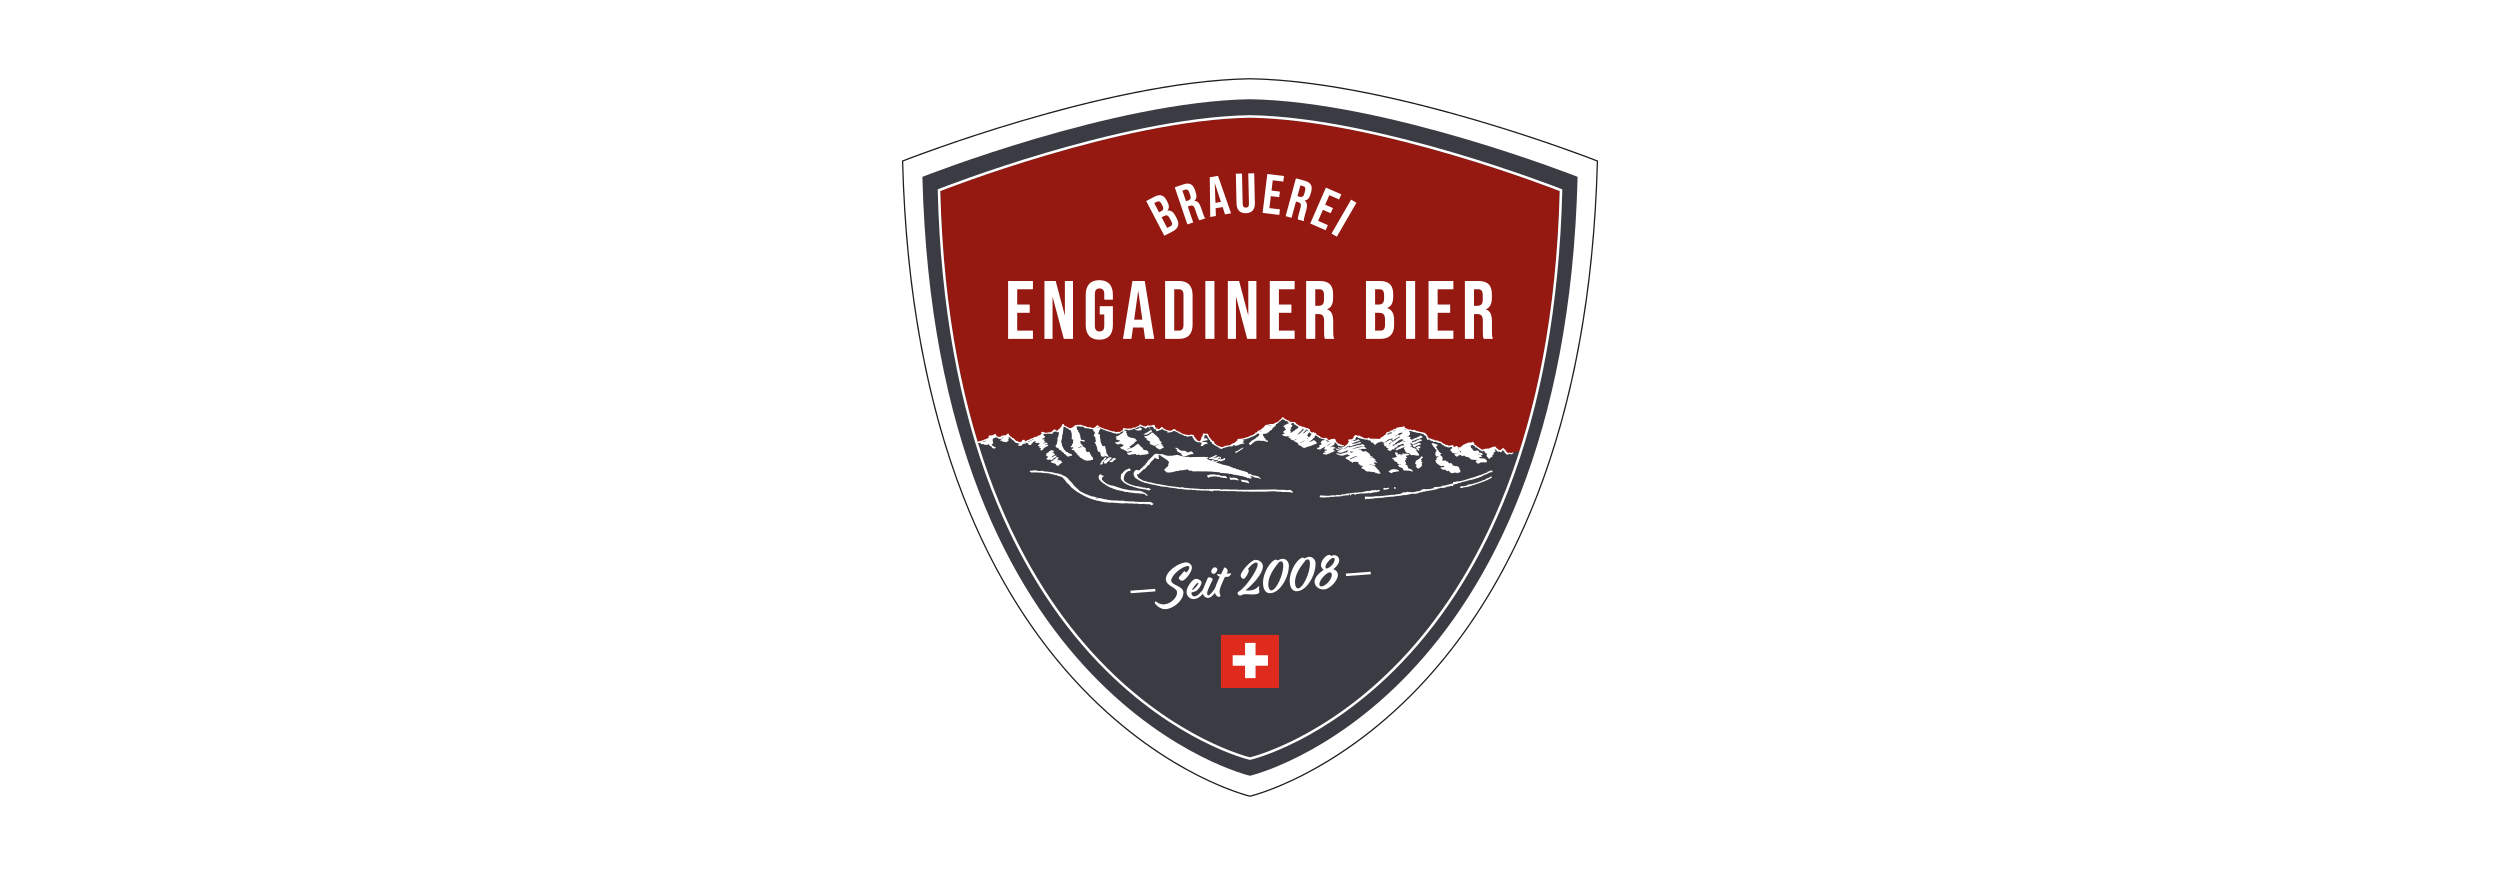 <svg viewBox="0 0 2267.716 793.701" xmlns:xlink="http://www.w3.org/1999/xlink" height="280mm" width="800mm" xmlns="http://www.w3.org/2000/svg" id="b"><defs><clipPath id="e"><path stroke-width="0" fill="none" d="m1133.858,106.769c-117.178,1.921-280.94,66.56-280.94,66.56,11.483,451.021,280.94,513.603,280.94,513.603,0,0,269.457-62.582,280.94-513.603,0,0-163.762-64.639-280.94-66.56Z"></path></clipPath></defs><g id="c"><rect stroke-width="0" fill="#fff" height="793.701" width="2267.716"></rect><g id="d"><path stroke-width="0" fill="#fff" d="m1133.858,722.241c-3.602-.888-77.842-20.035-152.656-98.383-44.823-46.941-81.081-105.635-107.765-174.452-33.325-85.941-51.729-188-54.702-303.351,9.418-3.671,187.892-72.525,315.132-74.611,127.223,2.086,305.696,70.94,315.114,74.611-2.974,115.352-21.377,217.41-54.702,303.351-26.685,68.817-62.942,127.511-107.766,174.452-74.814,78.349-149.054,97.496-152.656,98.383Z"></path><path stroke-width="0" fill="#1d1d1c" d="m1133.858,72.02c67.881,1.117,149.975,21.365,206.888,38.155,57.415,16.938,101.431,33.851,107.648,36.269-3.003,115.095-21.383,216.928-54.631,302.695-26.648,68.741-62.853,127.371-107.61,174.26-39.815,41.712-79.172,66.22-105.177,79.434-26.391,13.411-44.738,18.22-47.118,18.813-2.38-.593-20.727-5.402-47.118-18.813-26.005-13.214-65.362-37.722-105.177-79.434-44.757-46.889-80.962-105.519-107.61-174.26-33.248-85.768-51.627-187.601-54.631-302.695,6.22-2.419,50.22-19.326,107.627-36.263,56.919-16.793,139.022-37.044,206.909-38.162m0-1.154c-131.68,2.159-315.711,74.798-315.711,74.798,12.904,506.843,315.711,577.17,315.711,577.17,0,0,302.807-70.328,315.711-577.17,0,0-184.03-72.64-315.711-74.798h0Z"></path><path stroke-width="0" fill="#3b3c43" d="m1133.858,90.005c-123.949,2.032-297.175,70.407-297.175,70.407,12.146,477.086,297.175,543.285,297.175,543.285,0,0,285.029-66.199,297.175-543.285,0,0-173.226-68.375-297.175-70.407Z"></path><g clip-path="url(#e)"><rect stroke-width="0" fill="#951811" height="412.317" width="687.061" y="40.493" x="790.328" id="f"></rect><polyline stroke-width="0" fill-rule="evenodd" fill="#3b3c43" points="983.035 386.372 988.049 388.628 993.38 389.272 995.571 387.625 1002.34 390.132 1013.872 391.888 1014.795 392.538 1019.998 389.393 1026.407 389.631 1034.638 386.126 1039.444 386.874 1042.453 387.124 1046.495 386.489 1049.641 390.24 1054.236 389.13 1060.53 391.207 1065.491 390.118 1075.797 395.398 1081.312 395.398 1085.696 399.556 1087.831 400.913 1090.589 400.913 1092.845 394.646 1094.6 394.646 1100.457 401.613 1107.595 406.452 1116.161 403.671 1122.598 401.492 1126.941 398.657 1142.199 392.296 1148.491 386.368 1152.483 385.037 1155.75 385.158 1159.259 383.101 1163.796 380.105 1170.632 383.343 1175.077 383.614 1179.585 388.183 1185.877 389.272 1191.685 393.99 1196.161 395.684 1197.641 396.651 1200.649 398.156 1202.654 398.908 1203.3 398.104 1206.929 400.645 1209.712 399.677 1213.826 402.944 1217.949 404.674 1221.69 403.791 1229.982 396.401 1232.217 395.805 1235.725 397.378 1238.508 398.104 1242.501 398.588 1252.906 398.709 1258.562 393.141 1266.836 388.628 1273.855 389.13 1280.625 391.136 1291.744 393.385 1295.167 396.651 1296.169 397.654 1301.434 399.409 1306.142 401.129 1311.95 404.274 1317.757 404.88 1320.177 406.452 1325.501 406.573 1335.059 402.339 1343.803 408.685 1349.941 408.025 1355.991 406.331 1360.35 409.437 1363.371 407.662 1366.638 410.929 1371.882 411.443 1374.986 409.598 1407.654 409.356 1406.686 748.649 831.903 748.649 836.589 398.499 882.25 400.913 891.527 400.663 901.668 395.563 907.071 396.401 911.711 395.805 914.614 395.079 920.906 400.403 926.109 402.218 928.882 401.164 932.392 399.409 942.442 396.289 946.435 392.659 952.95 393.392 956.235 390.844 961.075 391.207 964.584 386.005 972.69 390.118 976.517 386.874 981.531 385.871" id="g"></polyline><g id="h"><path stroke-width="0" fill-rule="evenodd" fill="#fff" d="m1197.39,407.933v-.251c.334-.084.668-.168,1.002-.251.167-.25.334-.501.502-.752h.502v-.251c.861-.475,1.905-.54,2.507-1.253h.25c-.099.919-.373,1.162-1.002,1.504.06.592.106.62.251,1.003.683.13,1.297.26,2.256.251v.501c-.502.084-1.004.168-1.505.251v.251c-.501.151-.216-.035-.502.251h-.249v.752c.417.083.835.167,1.252.251-.396.39-1.421.515-2.255.501v.251h-.25v.752h.25v.251h1.003v.251c1.023.382,2.067.123,3.008-.251v-.251c.501-.084,1.002-.168,1.503-.251v-.251c.335-.084.669-.167,1.003-.251v-.251h.752c.084-.167.168-.334.251-.501h.753c.948-.449.64-.912,2.256-1.003-.412-1.432-.709-.465-1.505-1.003v-.251h-.25c.396-1.384.999-.685,1.755-1.504h.251v-.501c-1.052-.258-2.925-1.544-4.012-.251h-.501v-.251h.25c.782-1.185,2.683-1.138,3.51-2.507h.251c-.083-.417-.167-.835-.251-1.253.334-.083.668-.167,1.002-.251.836,1.003,1.672,2.006,2.508,3.009h1.754c.084.167.168.334.252.501h2.006v-.251h.25v.251h.251v-.251c.167.083.334.167.502.251.084-.251.168-.501.251-.752l-.251-.251h-1.254v-.251c-.335-.084-.668-.168-1.002-.251v-.251h-1.254c-.084-.167-.168-.334-.251-.502-.585-.167-1.169-.334-1.755-.501-.084-.251-.168-.501-.251-.752h-.501c-.084-.167-.168-.335-.251-.501h-.252c-.084-.335-.167-.668-.25-1.003h-.251v-1.002h-.251c-.084-.168-.168-.335-.25-.501-.612-.398-.474.265-1.004-.501-1.218.045-3.767.543-4.262,1.253-.964-.124-.698-.308-1.503-.501-.137-.535-1.102-1.881-1.756-1.755-.082.168-.166.335-.249.502h-.251c-.839-.396-2.029.065-3.008-.251v-.251c-.502-.083-1.002-.167-1.504-.251v-.752c-.537-.133-3.601-1.733-3.76-2.005-.211-.359.161-1.002-.252-1.253h-1.503c-.084-.168-.168-.335-.251-.501-.524-.348-.351.109-.752-.501h-.25v.752c-1.727-.137-2.771-1.077-2.759-3.008-.249-.084-.501-.168-.752-.252v-.251h-.501c-.084-.167-.167-.335-.251-.501h-1.505v-.251h-.752v-.251h-.751c-.084-.168-.168-.335-.251-.501h-.502v-.251h-1.755v-.251c-.335-.084-.668-.168-1.003-.251v-.251c-.585-.084-1.17-.167-1.755-.251-.084-.167-.168-.334-.251-.501h-.752c-.252-.335-.502-.669-.753-1.003h-.5c-.252-.334-.502-.668-.752-1.002h-.252c-.083-.251-.167-.501-.25-.752-1.587-.083-3.176-.167-4.763-.25-.252-.335-.503-.669-.753-1.003-.752-.251-1.504-.501-2.255-.753v-.25h-.502c-.083-.168-.167-.335-.251-.501h-.501c-.482-.273-.998-.741-1.505-1.003v-.501c-.251-.084-.501-.168-.752-.251-.245.304-.812.497-1.002.752v.502c-.168.083-.335.167-.502.251-.251.334-.501.668-.752,1.002h-.501c-.419.502-.837,1.003-1.254,1.505h-.501c-.168.251-.334.501-.501.752-.694.435-.948-.193-1.757.251-.166.251-.333.501-.501.752h-.752v.251h-.502v.251h-3.51v.251h-.752v.251c-.959.32-2.227-.013-3.008.501-.168.251-.334.501-.5.752h-.252v.501c-.167.084-.334.167-.502.251-.251.335-.501.669-.752,1.003h-.502c-.167.251-.333.501-.501.752h-.501c-.084.168-.167.335-.251.502-.718.669-1.407,1.205-2.758,1.252-.361,1.275-.899.673-1.254,1.254v.502h-1.253v.251h-.252v.751c-1.006.242-1.478.847-2.256,1.253-.836.251-1.671.502-2.508.752v.251h-.501v.25c-.335.084-.668.168-1.003.251v.251c-.585.083-1.17.167-1.755.251v.251h-.752v.251h-.752v.251h-1.003v.251h-1.254v.251h-1.503v.251c-.585-.084-1.17-.168-1.755-.251v.251c-.334.084-.668.167-1.002.251v1.003c-.325.206-.299.171-.502.501h-.502c-.329,1.264-1.426,1.491-2.507,2.006v.251c-.501.084-1.003.167-1.504.251-.168.25-.334.501-.502.752h-.501c-.084.167-.168.334-.251.501-1.588.251-3.176.501-4.764.752-.719.283-2.756,1.625-4.262,1.002-.084-.168-.167-.335-.25-.501h-1.003v-.251h-.501v-.251h-.502v-.251h-.502v-.251h-.501c-.654-.356-1.253-.975-1.756-1.504-.167-.084-.334-.167-.501-.251-.083-.501-.167-1.003-.251-1.504-.142-.237-.681-.223-1.002-.752h-.752c-.401-1.432-1.874-1.723-2.256-3.259h-.502c-.16-1.433-.943-2.262-1.505-3.259h-1.504c-.063.014-.081.325-.501.252v-.252c-1.039-.265-1.395-.144-2.256,0l-.251,2.257c-.334.168-.669.334-1.003.501v1.504c-.167.084-.334.167-.501.251v1.003h-.251v.501h-.251c-.167.251-.334.501-.501.751-2.789-.112-2.408-1.3-3.761-2.507v-.251c-.167.083-.334.167-.501.251v-.251h-.251c.083-.167.167-.335.251-.502h-.251v-.501h-.501c-.083-.502-.167-1.003-.251-1.504h-.501c-.084-.167-.168-.334-.251-.501-.563-.224-.69.288-1.003.251v-.251h-.501v-.251c-.502.084-1.003.167-1.505.251v.251h-1.504v-.251h-1.504v.251h-.251v-.251h-.501v-.251h-.502v-.251h-1.504v-.25h-.501v-.252h-.752v-.251h-.501v-.251h-.502c-.083-.167-.167-.334-.251-.501-.334-.084-.669-.168-1.003-.251-.084-.168-.168-.335-.251-.501h-.502v-.251h-.501v-.251h-.752v-.251c-.501-.168-1.002-.334-1.504-.501-.083-.251-.167-.501-.251-.752-.165-.204-.496-.19-.752-.502-1.024.108-2.988,1.149-3.51,1.755-1.504-.334-3.008-.668-4.513-1.003-.084-.167-.168-.334-.251-.501h-.501v-.252c-.501-.167-1.003-.334-1.504-.501-.187-.708-.448-.72-.752-1.253h-1.254v.501c-.756.19-1.178.655-1.504,1.253-.625.019-.682.231-1.003.252-.084-.168-.168-.335-.251-.502h-.502v-.251c-.346-.079.014.052-.251.251-.418-.084-.836-.167-1.254-.251-.155-.574-.22-.605-.501-1.003h-.251c-.084-.585-.168-1.17-.252-1.756,0,0-.39-.281-.501-.5h-1.504v.251h-.501v.251h-1.003v.251c-1.17-.084-2.341-.167-3.51-.251-.083.167-.167.335-.251.501-.251.083-.501.167-.752.251v.251c-.494.188-.752-.251-.752-.251h-1.504v-.251h-.501v-.251c-.957-.414-1.386-.246-2.006-1.002-1.06.024-1.304.124-1.505,1.002-.876.206-1.36.643-2.005,1.003h-.502c-.084.167-.167.335-.251.501-1.17.168-2.34.335-3.51.501v.501c-1.587.084-3.175.167-4.763.251v-.251h-1.505v-.251c-.251-.084-.501-.168-.752-.251v.251c-.417.084-.836.167-1.254.251-.043.629.001.891-.25,1.253h-.251c-.084.251-.167.501-.251.751h-.501c-.084.168-.168.335-.251.502h-.501v.251h-.501v.251h-.502v.25c-.417-.083-.835-.167-1.254-.25,0,0-.071.32-.501.25v-.25c-.409-.006-1.477.519-2.256.25v-.25h-.501v-.251c-.919-.084-1.839-.167-2.758-.251v-.251h-1.003v-.252h-.501v-.25h-1.003v-.251h-.752v-.251c-1.087-.251-2.173-.501-3.26-.752v-.251h-.501v-.251h-.752v-.251c-.417-.084-.836-.168-1.254-.251v-.251h-.501v-.251h-.752v-.251h-.501v-.251h-.501v-.251c-.587-.474-.924-1.03-1.755-1.253v.251h-.502c-.084.167-.167.335-.251.501-.721.689-1.611,1.528-2.757,1.755v.251c-.501-.084-1.003-.168-1.504-.251v-.251h-1.254v-.251l-3.008-.251v-.251h-.753v-.251c-.334-.084-.669-.168-1.002-.251v-.251h-1.254v-.251h-.752v-.251h-.752v-.251h-1.003v-.251c-.418-.084-.835-.168-1.253-.251-.084.167-.168.334-.251.501-.482.129-1.281-.658-2.006-.251v.251c-1.417-.063-2.237-.144-2.507,1.002-.335.084-.669.168-1.003.251v.501c-.785.186-1.069.429-1.755.752v.251h-1.755v-.251h-.501v-.251h-.502v-.251h-.752c-.084-.167-.168-.335-.251-.501h-.502c-.083-.167-.167-.334-.251-.501-.501-.084-1.003-.168-1.504-.251v-.251c-.466-.369-.603-.54-.752-1.253h-.502v-.251c-.15-.004-.465.221-1.003.251-.132.318-.091.62-.251,1.003h-.251v.752c-.167.084-.335.168-.501.251v.501h-.251c-.29.372-.362.44-.502,1.003-.84.217-2.123,1.563-2.507,2.255-1.245.002-1.585-.225-2.005-1.002-1.271-.042-1.77-.019-2.005,1.002-1.198.335-1.065,1.189-2.257,1.505-.487.344-1.009-.275-2.006,0v.251c-1.003.084-2.005.167-3.009.251v-.251c-.919-.251-1.839-.502-2.758-.752-.216.254-.431.353-.752.501.084.501.167,1.002.251,1.504-.724.181-.832.269-1.003,1.002-.866.196-1.09.493-2.257.502-.083.251-.167.501-.251.751-1.297.087-1.542.498-3.009.502v.501c-1.003.335-2.005.669-3.008,1.003v.251h-.501v.251h-.752c-.084.167-.167.334-.251.501h-.752v.251h-.501v.251h-.752c-.61.275-.975.822-1.755,1.003-.251-.502-.501-1.003-.752-1.504-.835.02-1.135.139-1.755.251-.168.755-.453.949-.752,1.504-.418.084-.836.168-1.253.251v.251c-1.071-.056-1.416-.268-2.006-.751-.083-.168-.167-.335-.251-.502l-.251.251c-1.199-.011-1.428-.41-2.006-1.002-.167-.084-.334-.168-.501-.251v-.501h-.25c-.167-.251-.334-.501-.501-.752-.502-.168-1.003-.334-1.504-.501-.252-.334-.502-.669-.753-1.003h-.501c-.084-.167-.168-.334-.251-.501h-.501c-.342-.253-1.016-1.797-1.254-2.257-.632.043-.887.003-1.254.252v.25h-.501c-.084.167-.167.335-.251.501h-.251l-.251.501h-2.256v.251h-1.504c-.251.334-.502.669-.753,1.002h-.751v.251c-.752-.084-1.505-.168-2.257-.251v-.251c-.473-.346-.582-.571-1.253-.751-.058-1.08-.155-.849-.501-1.504-.418.083-.836.167-1.254.25-.084.167-.168.335-.251.501h-.751v.251c-.334.084-.669.168-1.003.251v.251l-.251-.251h-.25v.251c-.46.07-.501-.251-.501-.251-.586.084-1.171.167-1.756.251-.083.251-.167.501-.25.751h-.251c.084.335.167.669.251,1.003-.081.393-.254.296-.501.502v.251h-1.003v.251c-.334.083-.668.167-1.003.251v.251c-.501.083-1.002.167-1.504.251-.084.168-.167.334-.251.501h-.501v.251h-1.003v.251h-1.003v.251h-.752v.251h-1.003c-.357.122-1.547.792-2.257.501-.083-.167-.167-.334-.25-.501h-.501v-.251h-1.254v-.251c-1.786.083-.974.451-1.755,1.253.084.251.168.501.252.752,2.222-.076,5.034.456,7.521,0-.426.535-.519.138-.752,1.002h.501v.251h2.758c.084.168.167.335.251.502,1.003.083,2.006.167,3.008.251.151-.5-.034-.216.251-.501v-.251h.752c.274,1.109,1.605,2.043,2.757,2.257.084.418.168.835.251,1.253.502.084,1.003.167,1.504.251v.251c1.305-.025.978-.089,1.755-.501v-.752c-1.379-.306-2.213-1.167-3.26-1.755-.083-.418-.167-.835-.251-1.254h1.254v-.25h.25c-.102-.438-.602-.67-.501-1.254h.251c-.084-.418-.167-.835-.251-1.253h-.25c.083-.668.167-1.337.25-2.005h.251c.415-.43,1.564-.649,2.257-.752.15-.5-.035-.215.251-.501v-.251c.404-.045.303.402.501.501h.502v.251h.752c.15.5-.034.216.25.501.568.585,1.821.544,3.009.501v.501c-.5.151-.216-.035-.501.251-.682.191-.57.059-.751.752.668.084,1.337.167,2.005.251v.502c.847.176,1.383.671,2.507.501v-.251h.251v.251c.501.084,1.003.167,1.504.251.307-1.141.881-.813,1.504-1.504.282-.214.04.033.251-.251-.251-.084-.502-.168-.752-.251v-.501h.25c.448-.523.507-.157.752-1.003h-.502c.084-.251.168-.501.251-.752h-.251v-.501c1.04.142.874.522,1.755.752v.501c.71.2.607.305,1.003.752h.25c.084.251.168.501.252.752.334.084.668.167,1.002.251.585.668,1.17,1.336,1.754,2.005.97.65,2.569.58,3.761,1.003-.167.25-.334.501-.501.752-.766.489-.641-.448-1.003.752.418.084.836.168,1.254.251v.251h2.006c.417-.502.835-1.003,1.253-1.505.756-.505,1.744-.506,3.009-.501-.191-.682-.06-.571-.752-.752v-.251c.919.251,1.839.501,2.758.752v1.003c.545.118.711.16,1.003.501h1.504c.084-.251.167-.501.251-.752.334-.251.668-.501,1.003-.752v-.501h.25c.167-.251.335-.501.501-.752h.502c.084-.168.167-.335.251-.501.501-.084,1.003-.168,1.504-.252v-.251h.25c-.233.859-.533.645-.751,1.504.923.253,1.879,1.053,2.758,0h.251c.084.251.167.501.251.752h.752c.321.15-.079.119.251.251-.526.858-1.46.885-1.755,2.006.873.233.937.652,2.006.752v.251h-.752v.501c.585.335,1.17.668,1.755,1.002-.492.753-.718.235-1.003,1.254.501.168,1.003.334,1.504.501.55-.657,1.249-.752,1.504-1.755h.501v-.501c.167-.313,3.161-1.9,3.76-2.005v-.752c-.32-.155-.534-.244-.752-.501-.675.064-1.669.404-2.006.752h-.251c.441-.755,1.519-1.328,2.507-1.504v-.501c-.545-.119-.711-.16-1.003-.501-1.278.125-1.86.589-2.758,1.003v-.501c.594-.152,1.183-.597,1.504-1.003.281-.285.107.002.251-.501-.771-.312-1.002-.097-1.253-1.003.682-.191.571-.06.752-.752-1.109-.197-1.27-.067-2.507,0,.215-.283-.033-.039.251-.251.168-.251.335-.501.502-.752.914-.518.819.644,1.254-.752h.501c.084-.418.167-.835.251-1.253-.418-.084-.836-.168-1.254-.251.022-.607.237-.702.251-1.003h-.251c-.083-.251-.167-.501-.251-.751.282-.215.039.033.251-.252.835.084,1.672.168,2.507.252v-.252h3.761v.252h1.755v-1.254c.334-.084.668-.168,1.003-.251.084-.168.167-.335.25-.501h1.254v-.251c.501.084,1.003.167,1.504.251.084.167.167.334.251.501h1.755c-.334,1.504-.668,3.008-1.002,4.512-.168.084-.334.168-.502.251v3.259h-.251v1.003h-.251v1.755h-.251c-.317.465-.526.939-1.003,1.254v1.003h.251c.339,1.257.586.524,1.504,1.003v.251c.346.211.43.206,1.003.251.168.755.453.95.752,1.504.501.084,1.002.168,1.504.251.173.683.34.567.501,1.253,1.065.275,1.434,1.027,2.257,1.504v.501c.682.173.566.34,1.253.501.325,1.105,1.428,1.078,2.005,2.006h1.254c.084-.167.168-.335.25-.502.742-.332,1.69.017,2.257-.501.281-.285.107.002.251-.502-.296-.232-.335-.633-.501-.751-.418-.084-.836-.167-1.254-.251v-.251h-.502v-.251h-1.002c-.335-.417-.669-.835-1.003-1.253h-1.003v-.252c-.251-.083-.501-.167-.752-.251v-.251h-.251v-.501c-.418-.334-.836-.668-1.253-1.003-.168-.501-.334-1.003-.502-1.504h-.251v-.502h-.251c-.168-.501-.334-1.002-.502-1.504h-.251v-1.755h-.251c-.167-.835-.335-1.672-.501-2.507h.251c.084-.501.167-1.002.251-1.504h.251c.084-.919.168-1.839.251-2.758h-.251v-.251h.251c.084-.585.168-1.17.251-1.754h.251c.251-2.173.501-4.346.752-6.519,1.081.076,1.552.29,2.257.752.084.167.167.334.251.501h.502v.251c.417.084.835.167,1.253.251.084.168.168.335.251.502.555.508,1.095.83,2.005,1.002.084.418.168.836.251,1.254h.251v.25c-.08.332-.377-.08-.251.252h.251v.501h.251c.083,1.42.167,2.841.25,4.261h-.25c.026,1.306.089.979.501,1.755h1.003c-.084,1.086-.168,2.173-.251,3.259h-.251v.751c-.167.084-.335.168-.501.251-.167.418-.335.836-.501,1.254h.25v.251c-.382.146-.408.2-1.003.251v1.002c.898.175,1.131.338,2.006,0,.155.32.244.535.501.752-.398.459-1.147.539-1.755.752.083.334.167.668.25,1.002.669.084,1.337.168,2.005.251v.251h.252v.752c1.276.364.608.72,1.253,1.253.251.084.501.168.752.251.084.335.167.668.251,1.003.501.418,1.003.835,1.504,1.253.084.251.167.501.251.752.251.084.502.168.752.251.167.335.334.668.501,1.002.418.084.836.168,1.253.251.251.335.502.669.752,1.003h.752c.084.168.168.335.251.502.46.28,3.651,1.242,4.513,1.002v-.251h1.504c.778-.239,1.511-.648,2.508-.752.15-.501-.035-.216.251-.502-.063-1.217-.408-1.617-1.003-2.256-.167-.084-.334-.167-.501-.251v-.501c-.168-.084-.334-.168-.502-.251v-.502l-.501-.501v-.501h-.251c-.485-.946.203-1.377-1.003-1.754-.471-.335-1.02.093-1.754.251-.355-.614-1.012-1.031-1.254-1.755v-2.005h-.25c-.436-.576-.143-.163-.753-.501v-.251h-.752v-.251c-.334-.251-.668-.501-1.003-.752-.328-.558.13-.69-.501-1.253v-.251h-.752c-.15-.582-.226-.596-.501-1.003h-.251v-1.253h-.251c.06-.591.106-.62.251-1.003.585.084,1.17.167,1.755.251v.252h1.755v.25h.251c.084-.25.168-.501.251-.752h-.251v-.501c-1.08-.213-1.909-.51-3.259-.501-.084-.501-.167-1.003-.251-1.504h-.251c-.083-.92-.167-1.839-.251-2.758-.167-.083-.335-.167-.501-.251v-1.504h-.251c-.273-.41-.354-.416-.502-1.003h-.501c-.019-.673.103-1.42-.251-1.755-.251-.084-.502-.167-.752-.251-.167-1.003-.334-2.005-.501-3.008.751-.084,1.504-.168,2.257-.251v.251h.752v.251c.835-.084,1.672-.167,2.507-.251v.251c.335.084.669.167,1.003.251.167.251.335.501.501.752h.502v.251c1.337.084,2.675.167,4.011.251v.501c1.252-.027,2.65-.122,3.26.502.957.682.033.692.501,1.504.251.084.501.167.752.251.216.18.178.49.501.752-.084.417-.167.835-.25,1.253h.25v.252c-.167.083-.334.167-.501.25-.547.718-.402,1.112-.251,2.005.334.084.668.168,1.003.251.251,1.504.502,3.009.752,4.513-.545.119-.71.16-1.003.501-.282.214-.039-.034-.25.251.996.795,1.79,3.16,2.256,4.513.084.752.168,1.505.252,2.256h.251c.167.501.335,1.003.501,1.504.585.084,1.17.168,1.755.252.084.501.168,1.002.251,1.504h.251v1.253c.182.473.752,1.034,1.002,1.505h2.006v.251h.251v-.251h.501c-.151-.501.035-.216-.251-.502v-.501c.763.336,2.936,1.376,3.51,1.003h.501c-.251-.335-.501-.668-.752-1.003h-.251v-.752c-.251-.168-.501-.335-.752-.501v-.501c-.168-.084-.334-.167-.501-.251-.084-.835-.168-1.671-.251-2.507-.371-1.155-.902-2.571-1.003-4.011h-.502v-.251c-.41-.071-.45.24-.501.251-.674.135-1.137-.118-1.504-.251-.31-1.31-1.12-2.404-1.504-3.51-.084-1.003-.168-2.006-.251-3.008h-.251c-.083-1.003-.167-2.006-.25-3.009h.25c-.162-1.463-.193-.623-1.253-1.003-.076-.027.04-.179-.502-.25.084-.418.168-.836.251-1.254.168-.084.334-.168.502-.251v-1.505c.417-.334.835-.667,1.254-1.002-.084-.418-.168-.836-.251-1.253.251.084.502.167.752.251v.251h.501v.251h.752v.252c.335.083.669.167,1.003.251v.251c.501.084,1.002.167,1.504.251v.251h.502v.25c1.587.419,3.176.836,4.763,1.254,1.582.631,2.349,1.307,4.764,1.254v.502c1.062-.223,1.775-.525,3.259-.502.396-1.355,2.28-1.208,3.008-2.256h.502c-.342.645-.462.428-.502,1.504-1.979.963-3.836,3.3-6.518,3.509-.084.251-.168.502-.251.752.598.13.783.295,1.254.501-.492.753-.718.234-1.003,1.254,1.345.314,1.704,1.015,3.51,1.003l.251.751c-.946.101-1.329.523-2.006.752-.928.315-1.362-.129-2.005.501h-.501c.084.251.168.501.251.752.79.183,1.268.432,2.006.752v.251c1.351.463,1.712-1.031,3.259-.502v.251h.502v.251c.652.223,1.423-.125,1.755-.251-.525,1.042-.447.192-.251,1.505-.855.399-1.739,1.149-2.758,1.253v.752c.251.084.501.167.752.251.084.168.167.335.251.502h.502c.083.167.167.334.251.501h1.504c.168.251.334.501.501.752h.752v.251c.972.491,1.177.286,1.755,1.254,1.329-.303,2.709-.957,4.262-1.003-.083.251-.167.501-.251.752-1.513.349-2.164,1.04-4.261,1.003.182,1.434,1.132,1.107,1.754,2.005,1.003-.167,2.006-.334,3.008-.501v-.251c.502.084,1.003.167,1.505.251v-.251c.501-.084,1.002-.167,1.504-.251.167.251.334.501.501.752h.501v.25c.585.181,1.623-.555,2.006-.501v.251c.417.084.835.167,1.254.25v.252c.417-.084.835-.168,1.253-.252v-.25h3.008v-.251h2.006v-.251c.502-.167,1.003-.335,1.504-.501-.151-.501.035-.216-.251-.501-.008-1.77-.459-1.585-1.504-2.256-.084-.168-.167-.334-.251-.501-.501.084-1.003.168-1.504.251v-.251h-.752c-.246-.122.041-.337-.752-.501-.279-1.224-.965-2.256-2.256-2.507-.322-1.188-1.44-1.545-2.006-2.508-.96.085-1.456.288-2.006.753-.084.167-.167.334-.251.501h-.501c-.084.168-.168.334-.252.502h-.501c-.251.334-.501.668-.752,1.002h-.502v.251c-.502.167-1.003.335-1.505.502v.251c-.501.084-1.003.167-1.504.251v.251h-.751v.252h-.502v.25c-.251.084-.501.168-.752.251v-.251h-.752c.377-.389,2.545-.895,3.259-1.002-.242-.861-.321-.467-.752-1.003h-.251v-.251c.298-.16.366-.415.501-.501h.501v-.251h.501c.167-.251.335-.502.501-.752,1.085-.763,2.628-1.321,3.009-2.758.967-.268.788-.75,1.755-1.003v-.501h-.251c-.417-.501-.836-1.003-1.254-1.504h-.501c-.084-.168-.167-.335-.251-.501h-1.505v-.251h-1.504v-.251c-.501-.083-1.003-.167-1.504-.251v-.251h-.502v-.251c-.25-.084-.501-.167-.751-.251-.18-.685-.418-.761-.753-1.253h-.25v-1.002h.25v-.252h-.25c-.305-.738-.074-.592-.752-1.002.098-.81.227-.732.501-1.253-.25-.084-.501-.168-.752-.251v-.252h-1.253v-.25h-.251v-.251c.838-.335,1.553-.606,2.758-.251.211.062,1.95.609,2.257.501.084-.167.167-.335.25-.501h1.504v-.251h1.003c.084-.168.167-.335.251-.502.752-.083,1.504-.167,2.257-.251v-.251c.501-.167,1.002-.335,1.504-.501v-.251h.501v-.251h.502v-.251h.752c.084-.167.167-.335.251-.501,1.406-.606,3.633.867,4.764,1.003v.501c.5.151.215-.035.501.251,1.707.048,1.562-.043,2.005-1.253h1.254c-.083.251-.167.501-.251.752h.502c.151.5-.035.215.251.501v.251h.25c-.021-.835-.139-1.133-.25-1.755,1.515-.021,2.07-.21,3.259,0,.178.65.393.814.753,1.254h.251v.501c.107.159.332.191.501.502.418.083.835.167,1.253.251.084.251.168.501.251.752l-.251.25c.32.156.535.245.752.502,1.163-.082,1.437-.347,2.256-.752v-.251h1.003c.605-.247.964-.811,1.755-1.003.765.914,3.149,1.911,4.764,2.006-.147.382-.201.408-.251,1.003h.251v.251c1.822.003,2.936-.222,4.262-.752.477-.191,1.428-1.012,2.257-.752v.251h.501v.251h.752v.251h.502v.25h.501c.084.168.168.334.251.502h.752c.084.167.167.334.251.501.334.084.669.168,1.003.251.084.167.167.334.251.502.418.083.836.167,1.254.25.815.365.637.682,2.005.752.084.251.168.502.252.752h2.005v.501c.5-.15.216.036.501-.25,0,0,.975.035.502.25h-.252v.251h1.505v-.501h1.253v.25h.251v-.25c.749-.137,1.17-.147,1.755-.251.206.898.579,1.51,1.003,2.256h.251c.084.334.167.668.251,1.003h.251c.289.377.359.437.502,1.003.334.084.668.167,1.002.251v.502c.502.167,1.003.334,1.504.501v.251c.652.236,1.471-.226,1.755-.251.083.167.167.335.251.501h1.755v1.504h.251v.251h-.752v.251h-.251c.03.658.099.851.251,1.253.958-.031,1.483-.071,2.005-.501.084-.167.168-.335.251-.501h.502c.083-.168.167-.335.25-.501h.501v-.251h.752v-.251c.585-.083,1.17-.167,1.754-.25v-.251h.251v-.251h-.251c-.762-1.186-2.767-1.068-4.763-1.003.083-.251.167-.501.251-.752,1.588-.334,3.175-.668,4.763-1.002-.253-.928-.809-.836-1.254-1.504-.501-.084-1.002-.168-1.504-.251v.251h-.752v-.251c.051-.058.634-1.98.752-2.758h1.755c.083.335.167.669.25,1.003.167.084.335.168.501.25.084.418.168.836.251,1.254.25.168.502.334.752.501.084.334.167.668.251,1.003.334.168.669.334,1.003.501v1.002c.045.084.571.424.752.752h.752c.084.501.167,1.003.251,1.504,2.066.888,3.313,2.577,5.767,3.008.084.335.167.668.251,1.003.836.07,1.586.263,2.005.752,1.101.039,1.521.146,1.755-.752,1.42-.335,2.842-.668,4.262-1.003v-.251h.752v-.251h.252v.251h.25v-.251h1.504v-.251h.251v.251c1.998.011,1.285-.176,2.257-1.003v-.251c.417.084.835.167,1.253.251v.251h1.504v.251h.251v-.251c.501-.084,1.002-.167,1.504-.251v-.251c.334-.084.668-.168,1.003-.251v-.251c1.503-.334,3.008-.668,4.511-1.003-.084-.251-.168-.501-.249-.752h-1.254c.089-.914.195-1.069,1.002-1.254l.251-.751c-.43-.165-.787-.249-1.505-.251v-.501h.252v.251c1.419-.335,2.841-.669,4.262-1.003v-.251h1.002v-.251h.752v-.251h.501v-.251c.502-.167,1.003-.334,1.505-.501v-.251h.751v-.251h.502v-.25h.752v-.251h.502v-.251h.502v-.251h.502c.084-.167.168-.334.249-.501.731-.479,1.453-.624,2.007-1.253.591.06.619.106,1.003.251.15.5-.036.216.249.501-.084.417-.168.836-.249,1.254-1.086.302-.857.787-1.505,1.253h-.502v.251c-.334.251-.668.501-1.003.752-.166.251-.333.501-.501.752h-.502l-.501.501h-.502v.251h-.502v.251h-.502c-.167.251-.333.501-.5.752h-.502c-.084.251-.168.502-.25.752-.585.417-1.17.836-1.756,1.254.065,1.142.356,1.07.752,1.755,1.285-.065.884-.123,1.505-.752.167-.083.334-.167.501-.251.083-.25.166-.501.249-.751h.502v-.251c.788-.472,1.214-.201,1.504-1.253.502-.084,1.002-.168,1.505-.252v-.251c.961-.287,2.2.066,3.008-.251.167.084.334.167.502.251.05-.01.089-.328.501-.251v.251h2.757c1.145.348,2.312.867,3.761,1.003v-1.253h-.251c-.298-.285-1.45-.472-2.006-.501v-.251h.502v-.752c-.251-.084-.502-.168-.753-.251-.167-.251-.333-.501-.501-.752h-.251v-1.003c-.335-.251-.668-.501-1.003-.752v-1.253h-.251v-.501c1.338-.168,2.674-.335,4.011-.502.084-.335.168-.668.251-1.002h1.254v-.501c.501-.418,1.002-.836,1.503-1.254v-.251h1.004v-.251c.873-.702.075-.255.501-1.003.168-.084.334-.167.502-.251v-.501h.25c.167-.251.334-.501.502-.752h.501c.368-1.198.296-.226,1.002-.752v-.251h.252c.084-.501.168-1.002.251-1.504.207-.318,1.414-.521,1.755-.752.585-.669,1.17-1.337,1.755-2.006.249-.083.501-.167.752-.251.167-.25.334-.501.501-.751h.502c.311-.221.57-1.174,1.254-1.003.084.167.168.334.249.501.335.084.669.167,1.003.25v.252c.251.084.501.167.753.251.084.167.167.335.251.501.516.242,1.312-.079,1.754.251.326.243-.003.674.252,1.003.265.345.91.222,1.503.251v.251c-.561.259-1.163.44-1.754.752v.251h-.502v.251c-.501.084-1.002.167-1.503.251-.084.167-.168.334-.252.501-.418.251-.836.501-1.254.752v1.003c.418.084.836.167,1.254.251v.251h.252c-.095.205-.465.564-.252,1.002h.252c.084.168.167.335.251.502h.501v.251c-.835.585-1.671,1.17-2.508,1.755v1.003c.599.13.784.295,1.254.501-.167.251-.334.501-.501.753-.585.083-1.17.167-1.755.25v.752c1.476.697,2.958,1.616,5.015,1.003h1.253v-.251h.502v.251c-.383.147-.408.2-1.002.25v1.003c.84.195.962.561,1.755.752v.752c.25.083.501.167.752.251v.251c.418.083.836.167,1.254.251v.251c.883-.061,1.403-.129,2.005-.501.084-.168.168-.335.251-.501.418-.084.835-.168,1.254-.251v.251c-1.112.26-1.671.998-2.758,1.253.21.311.151.32.502.501.247-.255-.102-.282.251-.251.168.251.335.502.501.752h.501v.251c.894.496,1.587.476,2.257,1.253h.249v1.254h.252c.472.702.754.398,1.505.752v.251h1.002c.084.251.168.501.251.752h.249c.084.167.168.334.251.501h.751v.251c.348.215.433.195,1.003.251v.251c.753-.251,1.504-.501,2.256-.752v-.251h1.002v-.251c1.087-.251,2.174-.501,3.26-.752v-.251c.335-.084.669-.167,1.003-.251v-.251c.418-.084.835-.168,1.254-.251v-.251c.502-.084,1.002-.167,1.504-.251v-.251h.501v-.25c.345-.224.436-.186,1.003-.251-.172-.644-.391-.824-.752-1.253h-.252c-.084-.251-.168-.501-.251-.752-.577-.455-1.089-.38-1.504-1.002-.882.192-1.355.665-2.006,1.002h-.502v.252c-.695.315-.744-.067-1.254.501h-.501v-.251h.252c.31-.484.574-.625,1.253-.752v-.501c.25-.084.502-.168.752-.251.585-.668,1.171-1.337,1.755-2.006h.502c.154-1.108.637-1.096.751-2.256.853.199,1.58.555,2.257,1.002.084.168.168.335.249.502.335.083.669.167,1.003.251.084.168.167.335.251.501.92.334,1.839.668,2.759,1.003h1.253c.161.072.005.335.753.501v.501c-.836.167-1.673.335-2.508.501-.141.675-.258.942-.752,1.253-.084.251-.168.501-.251.752.168.084.335.168.501.251.271.544-.253.279.251.751v.502c-.668.251-1.337.501-2.006.752v1.003c.251.084.503.167.753.251-.533.628-1.965.934-2.758,1.253v.752h.251c.571.57,1.22.323,2.257.501.348.06-.1.309.25.251Zm9.276-5.766h.501v.251c-.695.176-1.286.578-1.755,1.003l-.251.501c-.425.291-.572-.004-1.002.502h-.251v-.502c.251-.084.502-.167.753-.251.083-.168.167-.335.25-.501h.502c.084-.167.168-.334.252-.502.453-.293.565.003,1.002-.501Zm-4.013-3.259c.708.072,1.083.161,1.505.501.084.167.168.334.251.501h.751v.251c.502.151.217-.035.503.252-.451.239-.391.357-1.003.501-.313-.387-.666-.622-1.254-.752-.166-.647-.257-.72-.753-1.002v-.251Zm-311.127,2.256v-.501c1.467-.184,2.126-.949,3.76-1.002-1.253.501-2.507,1.002-3.76,1.504Zm17.8-3.51h-.752v-.251c.251-.084.501-.167.752-.251v-.251h.752v-.251h.251c-.301.466-.703.537-1.003,1.003Zm19.555,3.51c.501.151.216-.035.502.251-.5-.151-.216.035-.502-.251Zm4.513-.251h-.752v-.251l4.513-2.256c.501.15.216-.035.502.251-1.378.616-3.333,1.163-4.262,2.256Zm8.274-.752c.5.151.215-.035.501.252-.501-.151-.216.034-.501-.252Zm2.005,5.015c.084-.167.167-.335.251-.501h.251c.225.103-.483.491-.501.501Zm34.347.752c.91-.189,1.997-.635,2.507-1.253.5.15.215-.035.501.251h.251c-.214.283.034.039-.251.251v.251h-.752v.251c-.711.308-.741-.059-1.254.502h-1.003v-.251Zm17.55-17.8v-.501c.985.027,1.376.142,1.755.752-.464-.178-.981-.26-1.755-.251Zm148.669,3.259c-.282.214-.039-.034-.251.251-.135-.018-1.038.145-.753-.251h.251v-.251h.752v.251Zm6.769-5.014v-.501c.835-.084,1.671-.167,2.508-.251-.425.409-1.88.539-2.508.752Zm25.071,3.009c-.335.083-.668.167-1.004.251-.167.251-.334.501-.501.752h-.501c-.084.168-.168.334-.251.501-.939.627-2.051.915-2.758,1.755h-.753c.647-1.133.721-.252.502-1.755-.682-.191-.571-.06-.751-.752h.501v-.501c.501-.151.216.035.501-.251h.251c.198-.542-.493-.864-.752-1.003.335-1.27.732-.619,1.254-1.254.339-.412-.113-.377.502-.752-.206-.808-.574-.962-1.254-1.253.187-.709.448-.72.752-1.254.62-.119.918-.244,1.754-.251v.752h.252c.083.251.167.501.251.752.417.084.836.167,1.254.251.167.251.333.501.501.751h.503v.251h.501v.251c.336.223.439.2,1.002.251-.124.964-.308.698-.501,1.504-.655.179-.808.395-1.254.751v.252Zm2.757,4.011c-.6.418-1.289.47-1.755,1.003h-.25c.361-.613.8-.697,1.002-1.504h.502v-.501c.806-.197,1.317-.69,1.504-1.504h.502c.311-1.115.96-.895,1.254-2.006h.752v1.253c-.752.669-1.505,1.337-2.257,2.006-.084.167-.167.334-.251.501h-.501c-.168.25-.335.501-.503.751Zm4.513,6.519c-.564.147-.624.211-1.002.502v.25c-.335.084-.668.168-1.003.251v.251h-.751c-.084.168-.168.335-.251.501h-.752v-.251c.945-.393,2.656-1.042,3.259-1.755h.502v.251Zm.752-8.273c-.084.167-.168.334-.251.501-.497.453-1.141.916-2.006,1.002v-.501h.503c.334-.419.668-.836,1.002-1.254h.251v-.501c.333-.252.667-.501,1.002-.752.201-.485-.161-.752-.251-1.003h.503c.136.328.099-.069.249.252v.751h.251v.251c.366-.176.412-.224,1.003-.251v1.003c-.252-.168-.501-.335-.752-.502-.399.633-.899.573-1.504,1.004Zm2.508,5.766c-.608.154-.552.264-1.003.501v-.501c.334-.084.668-.167,1.003-.251v.251Zm1.002-1.003v.251c-.519.179-.955-.569-1.254-.752v-.501h-1.003v-.501c.501.151.216-.035.502.251h.249v-1.003c.208-.482.755-1.015,1.003-1.504h.502c-.167-.648-.257-.721-.752-1.003v-.501h.25v.501c.334.25.669.501,1.002.752.084.251.168.501.252.752h1.002v.251h.252c-.261,1.082-1.141,2.515-2.006,3.009Zm183.267,14.541c-.333-.084-.668-.167-1.003-.251v-.25c-.418.083-.836.167-1.253.25v.251c-.419-.084-.837-.167-1.254-.251v-.501c-.252-.084-.502-.168-.752-.251-.948-.509-.096-.525-.502-1.254-.168-.084-.335-.168-.502-.251-.167-.251-.334-.501-.502-.752-.815-.6-.756-.142-1.253-1.253-1.12.123-2.071.963-2.506,1.755h-1.254v-.251h-1.003c-.167-.251-.334-.501-.502-.751h-.251c-.082-.168-.166-.335-.249-.502h-.502c-.335-.501-.668-1.003-1.003-1.504h-1.254v-.251h-.249v.251h-.753c-.215.102.004.317-.752.501-.285-.28.002-.107-.502-.251v.501c-1.704.119-2.224,1.081-3.76,1.254v-.502c-.577.069-.639.048-1.002.251v.252c-.501-.084-1.003-.168-1.505-.252v.252c-.501.167-1.002.334-1.503.501v.251l-.251-.251-.251.251c-.204-.003-.433-.211-1.003-.251v-.501c-2.013-.251-2.272-1.875-4.262-2.257v-.501c-.752-.418-1.503-.836-2.255-1.254v-1.253c-.251-.168-.502-.334-.753-.501-.084-.251-.168-.501-.249-.752-.849.093-.81.002-1.003.752h-.502v-.251c-.502.168-1.002.335-1.505.501v-.251c-1.3-.299-2.029.455-2.757.752-.419.084-.836.167-1.254.251-.084.168-.168.334-.25.501h-.752v.251c-.334.084-.668.167-1.003.251-.168.251-.333.501-.5.752h-.502c-.417.501-.836,1.003-1.254,1.504-.541.254-.715-.314-1.003-.251v.251c-.51.232-.111-.152-.501.251-1.3-.048-.977-.242-1.504-1.003-.125-.18-.33-.157-.501-.501-1.442.211-1.009.925-2.759,1.002-.158-.791-.453-1.183-.752-1.755-.646.043-.865.034-1.254.251v.251h-2.256c-.063.014-.073.36-.5.251v-.251h-.502c-.084-.167-.167-.335-.25-.501-.753-.084-1.504-.168-2.256-.251-.151-.5.034-.216-.251-.502v-.251h-1.254c-.168-.25-.333-.501-.501-.751-.251-.084-.502-.168-.753-.251-.166-.251-.333-.501-.501-.752h-.502v-.251c-.668-.084-1.337-.167-2.006-.25-.084-.168-.168-.335-.249-.502-.585-.084-1.17-.167-1.756-.251v-.251h-1.755c-.084-.168-.167-.335-.25-.501h-1.254v-.251c-.334-.084-.668-.168-1.003-.251v-.251h-1.002c-.084-.168-.168-.335-.249-.501h-1.505v-.251c-.423-.287-.349-.152-.502-.752h-.501c-.159-1.848-1.217-2.561-2.257-3.51-.084-.167-.167-.335-.251-.501h-.752v-.251h-1.002v-.251h-1.254v-.252h-1.254v-.25h-1.003v-.251h-1.253v-.251c-.696-.258-1.417-.155-2.006-.502-.083-.167-.167-.334-.251-.501h-1.002v-.251c-.836.084-1.673.167-2.508.251v-.251h-.501c-.324-.175.049-.524-.753-.501v.251c-1.542.401-3.172-1.245-4.763-1.504-.059-1.08-.155-.849-.503-1.504-.333.084-.668.168-1.002.251v.251h-1.504v.251h-2.005v.251c-.83.236-1.728-.204-2.257.251h-.251v.752c-1.003.251-2.006.501-3.008.752l-.502.751c-.835.251-1.671.501-2.506.752-.168.251-.335.501-.502.752-.835.167-1.671.334-2.506.501-.303.182-.531,1.438-.753,1.754h-.251c-.084.167-.168.335-.25.501-.476.368-.258-.255-.752.501h-.501v.501c-.561.156-.624.209-1.003.501v.251h-.501v.251h-.502v.251c-.252.084-.502.168-.752.251-.172.621-.117.416-.502.752v.251h-.501v.251c-2.006-.084-4.013-.168-6.018-.251h-1.755v.251c-.983-.107-1.387-.572-1.755-1.254-.501.168-1.002.335-1.504.502v.251c-1.253-.084-2.507-.168-3.76-.251-.084-.251-.168-.502-.251-.752-.334-.084-.668-.168-1.002-.251v-.251h-1.002c-.084-.167-.168-.334-.252-.501h-.501v-.251c-.846-.437-1.723-.218-2.508,0-.084-.167-.168-.335-.251-.501-.718-.38-1.769-.259-2.255.251-.583.362-.854.699-1.003,1.504v.752h-.25c-.084.167-.168.334-.252.501h-.501c-.083.167-.166.334-.249.501-1.087.083-2.173.167-3.26.251-.084.417-.168.836-.251,1.253.501.151.217-.034.503.251.155.318.307-.099.249.252h-.249c-.263,1.121-.995,1.441-1.254,2.506-.967.269-.787.751-1.756,1.003v.502c-.249.083-.501.167-.751.251v.251h-.501c-.084.167-.168.334-.251.501-.502.084-1.002.168-1.505.251v.251c-1.2.389-2.841-.152-3.76-.251v.752c.283.214.039-.034.251.251.417.084.836.168,1.253.251v.252h.251v-.252c1.219.259,1.952.08,3.259,0-.624.626-1.069.207-2.005.501v.251c-1.757.54-3.643-.424-5.014-1.003v.251h-.251c.295,1.091,2.348,1.75,3.76,1.755v.501h-2.006v.752h.251v.251h.752v.251c.793.324,2.66.297,3.51,0v-.251h.752v-.251h.753v-.252c.501-.083,1.002-.167,1.503-.251.084-.167.168-.335.251-.501h.501v-.251c.418-.084.836-.168,1.254-.251v.752h-.251c-.276,1.025-.108.304-.753.752-.083.167-.167.334-.25.501-.585.083-1.169.167-1.755.25v.251h-1.254v.251c-.585.084-1.17.168-1.754.251v.251c-1.1.364-3.827-.57-4.262-.752v.251h-.252c.383,1.405,1.328.993,2.508,1.504v.252h.501v.251c.35-.06-.089-.151.251-.251h.25v.251h1.004v.251c1.002-.168,2.005-.335,3.008-.501v-.252h.502v-.25h1.253v-.251c.334-.084.669-.167,1.003-.251v.501c.668.25,1.336.501,2.006.752-.55.648-.953.388-1.755.752v.251h-.501c-.539.281-1.133.745-1.756,1.002.316,1.243,1.208,1.25,2.257,1.755v.251h1.002c.084.25.168.501.252.751.457.59,1.27.932,2.256,1.003.084.335.168.669.252,1.003.722-.197.739-.4,1.002-1.003h4.011c.084.168.168.335.251.501.333.084.668.168,1.002.252-.206.324-.172.298-.502.501v.752c.154.282.982.317,1.254.501.168.25.335.501.501.752.837.168,1.673.335,2.508.502v.25c-.743.191-.616.406-1.503.501.089.913.196,1.068,1.002,1.254v.25h-.753v.252h-.249v.251h1.002v-.251c1.187.15,1.444.783,2.255,1.253v.501c.568.075.655.027,1.003.251v.251h.502v.252h3.008v.249h1.505v.252h2.255v.251c.168-.084.334-.167.501-.251.252.335.502.669.752,1.002.334-.084.669-.168,1.002-.25v.25h.502c.084.168.168.335.251.502h1.253v-.251c.502.084,1.003.167,1.505.251-.127-1.035-.546-1.102-1.003-1.756h-.251c.083-.249.167-.501.251-.751-.502-.417-1.002-.835-1.504-1.254v-.501c-.251-.084-.502-.168-.752-.251-.084-.252-.168-.501-.251-.752-.168-.084-.333-.168-.501-.251-.585-.668-1.17-1.338-1.755-2.006-1.42-.167-2.841-.335-4.261-.502v-.25h-.252v-.251c.736.063,1.47.346,2.006.5h2.006v.251h2.005c-.621-1.037-1.703-1.091-2.005-2.507.835.084,1.671.168,2.508.252.344.082-.083.373.249.25v-.25c.501-.151.217.035.502-.252-.334-.167-.669-.334-1.002-.501v-.501c-1.054-.133-.815-.355-1.505-.752v-.251c.419.084.836.168,1.254.251v-.501h-.25c-.084-.168-.168-.335-.251-.502h-.502c-.334-.418-.668-.836-1.002-1.254h-1.003c.147-.382.2-.407.252-1.002-.964-.2-2.05-.782-2.508-1.504-.28-.285-.107.002-.251-.501.282-.285.108.002.251-.501h-.501v-.501c-.654-.185-.806-.393-1.254-.752v-.25c-.335-.084-.669-.168-1.002-.251-.251-.335-.502-.669-.753-1.003-1.003.167-2.006.334-3.008.501-1.321-.458-1.258-2.34-3.51-1.504v-.501c1.257-.026,1.891-.249,2.758-.501h4.011c-.162-.629-.131-.411-.501-.752v-.251h-.501v-.251c-.417-.251-.836-.501-1.254-.752v-.501h.753c-.234-.953-.553-.794-1.254-1.253v-.251c-.251-.084-.502-.167-.752-.251v-.251h-.25v.251c-.335.084-.669.168-1.003.251v.251h-1.504v.251c-.836.084-1.672.167-2.507.251v.251h-1.003v.251h-.752v.251h-1.003v.251h-1.254v.251h-.501v.251h-1.254v.251c-.417.084-.836.167-1.254.251v-.251c-.308-.186-.529-.229-.752-.501-.559.147-.63.208-1.002.501v.251h-.502c-.083.167-.167.335-.251.501-.453.293-.569-.006-1.002.501h-1.002v-.251c.417-.084.835-.167,1.252-.251.168-.251.335-.501.503-.752h.501v-.251c.685-.435.456.239.753-.752,1.002.083,2.005.167,3.008.251v-.251h1.002v-.251c.335-.084.668-.168,1.002-.251v-.251h.752v-.251h.753v-.251h.752v-.251h.752v-.251h1.002v-.251h1.002v-.25c1.06-.356,1.637.107,2.257-.752.282-.214.038.034.25-.251-.45-.239-.391-.357-1.002-.501-.191-.127.002-.338-.502-.251v.251c-.251.084-.502.167-.752.251v.251h-.502v.251h-1.003v.251h-.501v.251h-1.254v.251h-1.504v.25h-1.253v-.25h-.252v-.251c.333-.21,1.36-.012,1.755-.251.084-.168.168-.334.251-.501,1.671-.501,3.342-1.002,5.014-1.504v-.752c-.648-.166-.72-.257-1.003-.752-.79.213-1.144.731-1.754,1.003h-.752v.251h-.752v.251c-.914.348-1.072.085-2.006,0v-.251h1.002c.084-.167.168-.335.251-.501.628-.33.678.128,1.254-.501h.25c-.083-.335-.167-.669-.25-1.003h.25c.083-.417.167-.835.251-1.253.585.083,1.17.167,1.755.251v.501c2.858.604,5.921,1.783,9.276,1.755v.501h1.002c.347.073-.101.298.252.251v-.251h.501c.418.668.836,1.336,1.254,2.005v.251c.501-.083,1.002-.167,1.504-.251v.251h.251v.752h.251c.364.474.677.607,1.002,1.003.861-.068.884.018,1.254-.502h-.252v-.251h.503v-.25c.515-.437.862-.659,1.755-.752v-.501c.444-.026.903-.261,1.002-.251v.251h1.003c.151-.5-.036-.216.25-.501v-.25c.481-.154.735.343,1.003.501v.251c.417-.084.835-.167,1.253-.251.083.251.167.501.251.752.812.072.544.373,1.002-.251h.252c-.36.605-.815.741-1.504,1.003.242.855.315.473.752,1.003h.251c-.084.251-.168.501-.251.752,0,0,.403.309.501.501.503.083,1.003.167,1.505.251-.084.251-.168.501-.251.752h.251v.502c.585.084,1.17.167,1.755.251v.251h.251c-.292.346-.815.567-1.254.752.467.8,1.429,1.328,2.508,1.504v.251c.595.207.528-.367.751-.501h.503v-.251c.166-.083.333-.167.501-.251v-.501h.25c.329-.242,1.103-.031,2.006,0,.084-.501.168-1.003.252-1.504.886-.095,1.217-.355,2.005-.502.234-.858.534-.645.752-1.504,1.667-.373,3.311-1.138,4.764-1.755.259.449.549.749,1.003,1.003v.501c-.251.084-.501.168-.753.251v.251c-.694-.107-.703-.715-1.754-.251v.251h-.502c-.167.251-.334.501-.502.752h-.751c-.084.167-.168.334-.251.501-.502.084-1.002.167-1.504.251-.084.251-.168.501-.251.752-.691.178-.915.482-1.505.752.167.648.258.72.752,1.003v.251l.251-.251h.752c.083-.167.167-.335.25-.501h.502v-.251c.619-.327,1.338-.206,2.006-.501v-.252h.501v-.251c.92-.335,1.839-.668,2.759-1.003v-.501c.681.191.57.059.752.752h-.752v.251h-.251c.084.417.168.835.251,1.253.681.191.57.06.752.752h.501c-.206.325-.171.298-.501.501.405,1.603,1.329,1.259,2.005,2.256h2.006v.752c.777.225.928.607,1.505,1.002v.252c.667-.084,1.336-.168,2.005-.252,1.04.044,3.383.93,4.012.502h1.254v-.251h.249c-.166-.501-.333-1.003-.501-1.504h-.502c-.084-.418-.168-.836-.251-1.253h-.502c-.295-1.018-.508-.502-1.002-1.254h-.251c.289-.335.457-.396,1.002-.501v-.251c-.333-.251-.667-.501-1.002-.752v-.25h-.501c-.084-.168-.168-.335-.251-.502h-.502v-.251h-1.503c-.084-.167-.168-.335-.251-.501-.655-.578-1.027-.956-2.256-1.003v-.251c.418-.084.835-.168,1.254-.251v-.752c-.58-.268-.941-.462-1.254-1.003-.5-.15-.216.036-.501-.25.95-.165.872-.132,1.755-.251.426.535.519.138.751,1.003.44.026.909.261,1.003.251v-.251h.753c.084-.251.167-.502.249-.752.502-.167,1.003-.335,1.505-.501v-.251h.751v-.251c.335-.084.669-.167,1.003-.251v-.251h.753c.084-.168.166-.335.249-.501h.753v-.252c.501-.084,1.003-.167,1.504-.251v-.251h.251c-.084-.251-.168-.501-.251-.752-.552-.192-1.176-.089-1.755-.752h-.251v.501c-.168.084-.335.168-.501.251v.251c-.669.084-1.338.167-2.006.251-.084.167-.168.334-.252.501-.251.084-.502.167-.752.251v.252h-.752v.25c-.585.084-1.17.168-1.755.251v.251c-.335.084-.668.168-1.003.251v-.752h-.25c.63-.738,1.492-.595,2.508-1.002v-.251h.751v-.251c.335-.084.668-.168,1.003-.251v-.251c.668-.084,1.338-.168,2.005-.251v-.251h.752v-.251h.502v-.251h.502v-.251h.752c.084-.167.168-.335.25-.502h.753v-.251h.249c-.251-1.024-1.244-1.493-2.507-1.504-.083.251-.167.501-.251.751-.752.251-1.505.502-2.257.752-.083.168-.167.335-.249.501-.586.084-1.17.168-1.756.251-.191.082-.102.557-.501.501v-.251h-.503c-.083.251-.167.501-.25.752-.251.083-.501.167-.752.251-.291-.202.104-.258-.251-.251v.251c-.359.202-.424.191-1.002.251v-.501c-.333-.084-.668-.168-1.002-.251-.084-.251-.168-.501-.251-.752h.501v-.752c-1.076-.515-1.218-.791-3.008-.752v-.25h1.254c.009-.003.029-.182.501-.251-.151-.5.035-.216-.251-.501v-.251c.418-.083.836-.167,1.254-.251-.059-1.08-.155-.85-.501-1.504h.501c-.159-.751-.502-1.351-1.003-1.754v-.251c.836.084,1.673.168,2.507.251v.251h.752v.251h.502v.25h1.253v.252h1.505v.251h.751v.251c1.003.083,2.006.167,3.009.25v.251c.502.084,1.002.167,1.504.251.556.227,1.042.617,1.754.752.389,1.409,1.132.648,1.254.752v.501c.335.251.668.501,1.003.752-.084.251-.168.501-.252.752h.252c.083.335.167.669.25,1.003h.252v.752c.166.084.333.168.501.251v.251c.557-.326,1.211-.661,2.006-.251.084.167.167.334.251.501h.502v.251c.333.084.667.167,1.002.251v.251h1.002c.167.252.334.501.501.752.668-.084,1.338-.168,2.006-.251v.251h.752v.251h.501v.251h1.003v.251c.752.084,1.505.168,2.257.251.084.167.168.335.25.501.251.084.502.168.752.25.335.418.668.836,1.002,1.254h.752v.251h.502c.084.167.168.334.251.501h.501v.251h.502v.251c.502.083,1.003.167,1.504.251v.251c.49.169,2.624.252,3.008,0v-.251c.717.012,1.073.088,1.505.251v1.253h-.752v.252c-.682.19-.572.06-.753.751h-.252c-.14.437.823,1.144,1.004,1.755h.501v.502c.225.428,2.032,1.207,2.757,1.253-.15.5.035.216-.249.501.103,1.889,1.009,1.184,1.754,2.256,1.045-.068,1.202-.259,1.755-.752.084-.168.168-.335.251-.501h.751v-.252c1.052-.294,1.652.796,2.257,1.003,1.096.375,1.312-.696,2.006-.501.083.167.167.335.251.501h.502c.083.168.167.335.25.502h.502v.251h1.754v.25h.502v.251h.502c.25.334.502.669.751,1.003h.503c.167.251.334.501.5.752h.502v.251c1.755.084,3.51.167,5.264.251v.25c-.501.168-1.002.335-1.504.501.102,1.201.982,2.267,2.006,2.507v.25c.25-.082.502-.166.752-.25v-.251h.752c.084-.168.168-.335.252-.501,1.392-.649,4.283-.255,6.017-.252v-.501h.502c-.025-.827-.061-1.129-.502-1.504-.29-1.023-.105-.29-.752-.752-.084-.167-.167-.334-.251-.501h-.502v-.251h-1.253v-.251h-3.008s-.526-.621-.753-.752v-.501c1.238.067,1.398.199,2.507,0-.234-.859-.533-.645-.751-1.504-.501-.151-.217.035-.502-.252h-.251v-.25c.585.182,1.407.528,2.006,0h.251c-.178-.69-.481-.915-.752-1.504-.684-.131-1.297-.261-2.256-.251-.24-.931-.84-1.283-1.254-2.005h-1.754v.251h-2.256c-.419-.501-.836-1.003-1.254-1.504v-.501c-.608-.154-.551-.264-1.003-.501-.251-.752-.501-1.504-.751-2.256.418-.084.835-.167,1.254-.251v-.251c1.047-.292,2.342.931,3.008,1.253.083.334.167.669.251,1.003h1.504c.167.251.334.501.501.752.668.502,1.337,1.003,2.006,1.504v.501h1.503v.501c.5.151.217-.035.501.251.843-.03.918.011,1.254-.501h.752v.251h.252c-.084.167-.168.334-.252.501h.252c.084.252.167.502.249.753.682.191.572.059.753.751.417.084.836.168,1.254.251v.251h.25c-.227.384-.363.53-.752.752.13,2.14,1.463,2.415,2.256,3.761.5-.068.75.025,1.003-.251v-.502h.251v-.251c.25-.083.501-.167.752-.251.084-.167.168-.334.25-.501.654-.39.484.28,1.003-.502h.251c-.179-.482-.374-.65-.503-1.254.503-.167,1.004-.334,1.505-.501-.085-.797-.256-.95-.501-1.504.569-.255,1.363-.55,1.754-1.003.281-.284.107.003.251-.501-.396-.315-.866-.915-1.003-1.504,2.036.048,1.783,1.256,3.008,2.005.396.29,1.173-.011,1.756-.251v.502c.418.083.836.167,1.253.251.272-.42.531-.543,1.002-.752v-1.003h.753v.251c.681.191.571.06.752.752h.501c.102.887.345.984.502,1.755h.752c.084.251.168.501.252.752.251.084.502.167.752.251v.251l.25-.251c.725-.036.54.378,1.254,0,.084-.167.168-.335.251-.501h1.503c.084.167.168.335.252.501.501-.084,1.002-.167,1.503-.251v-.501c.252-.084.503-.167.753-.251v-1.002c-.654.145-1.241.658-1.755.752Zm-128.111,4.262h2.006v.251h-2.006v-.251Zm-12.535-1.002c-.563.079-.656.022-1.003.251v.25h-.501v.251h-.502v.251h-.752c-.084.168-.168.335-.252.501h-.751v.251c-.614.304-1.184.503-1.756.752v-.251c-.282-.214-.038.034-.249-.25,1.12-.51,2.225-1.213,3.259-1.755.418-.084.836-.168,1.254-.251.083-.167.167-.335.25-.502h1.003c.348.581.895.704,1.253,1.254-.441-.199-.953-.401-1.253-.752Zm-3.26-7.271c1.421-.417,2.842-.835,4.262-1.253v-.251c.806-.287,2.187-.015,2.757-.501h3.009c-.67.617-1.724.18-2.758.501v.251c-.752.084-1.504.167-2.256.251v.251h-.752v.251h-1.504v.251c-.817.268-1.435-.001-2.006.502h-.752v-.252Zm-2.507,2.507c.884.168,2.043.268,3.259.251v.252c-.836.251-1.672.501-2.507.751-.167-.647-.258-.719-.752-1.003v-.251Zm-.252-5.516c-.501.151-.216-.034-.502.251h-.249c.082-.251.166-.501.249-.752.168.083.335.167.502.251v.251Zm1.254-3.509c.084-.168.167-.335.25-.502h.251c.226.104-.482.491-.501.502Zm.752-.752c.5.15.215-.035.501.251-.5-.151-.215.035-.501-.251Zm20.557-.501h-1.002v-.251h1.002v.251Zm2.006,0c.501.151.217-.035.502.251-.501-.151-.216.034-.502-.251Zm18.302-4.513c.168-.251.334-.501.502-.752h.502c.084-.167.168-.334.25-.501h.502v-.251h.502v-.251c.417-.084.835-.167,1.253-.25v-.251c.717.012,1.074.087,1.504.251v.501c-.919.502-1.838,1.003-2.757,1.504v.251c-.405.044-.304-.402-.502-.501h-.502v-.251h-.752c-.39,1.484-1.225.915-2.006,1.754h-.251c.456-.767,1.036-.75,1.755-1.253Zm-3.008-4.012h.501v-.25h.752v-.251h.753v.251c-.528.111-1.96.704-2.256,1.003h-.251c.168-.251.335-.501.502-.753Zm-5.516,2.758v-.251c.501-.084,1.003-.167,1.505-.251v-.25c.752-.251,1.503-.501,2.255-.753v1.254h-.249v.251c-.503-.084-1.003-.167-1.505-.251-.168.251-.334.502-.501.752h-.502v.251h-1.254c.167-.251.334-.501.502-.752h-.251Zm2.006,10.53h-.752v.251h-.25c.167-.251.334-.501.502-.752h.501v.501Zm1.505-2.758c-.168.251-.335.501-.503.752-.329.289-1.131.794-1.503,1.002-.084-.251-.168-.501-.252-.752,1.252-.281,1.967-1.031,3.008-1.504v-1.002c-.818-.075-1.355-.275-1.754-.752h-.753c-.167.251-.333.501-.501.752h-.501l-.501.501h-.502c-.167.252-.334.501-.501.752-.434.292-.571-.003-1.003.501h-.25c.083-.251.167-.501.25-.752.251-.084.501-.167.752-.25.168-.252.334-.502.501-.752.427-.408,1.87-1.357,2.508-1.504.3-.381.287-.016.752.251v.251c.25-.084.501-.168.753-.251.154-.608.263-.552.501-1.003.282-.215.038.034.25-.251h.252c-.084.585-.168,1.17-.252,1.755h.252c.084.251.167.501.249.752.5-.08.747.031,1.003-.251v-.501h.251v-.251c.251-.084.503-.168.752-.251.084-.168.168-.335.251-.501h.753c.082-.168.166-.335.249-.501.335-.084.669-.167,1.003-.251.083-.167.167-.334.25-.501h.752v-.251c.251-.084.502-.168.753-.251.285-.281-.004-.107.501-.251.084.251.168.502.251.752-.565.077-.655.024-1.002.251v.251h-.502v.251h-.752c-.084.167-.168.334-.25.501h-.502c-.083.167-.167.334-.251.501-.251.083-.501.167-.752.251-.168.334-.334.668-.502,1.003h-1.003c-.167.251-.333.501-.501.752h-.753c-.166.25-.333.501-.501.751h-.751Zm.501,4.012c.501.15.216-.035.502.251-.501-.151-.216.035-.502-.251Zm11.533-4.012c-.469-.569-1.113-.826-1.504-1.504-1.128.158-.636.211-1.254.752v.25h-.752v.251h-.502c-.083.167-.167.335-.251.501h-.501v.251h-.753c-.973.379-1.717.656-2.006,1.755-.546-.302-.747-.602-1.503-.753v1.254h-.252v.251c-.585.083-1.17.167-1.754.251.311-1.208,1.133-1.135,2.006-1.756.249-.334.501-.668.751-1.002h.503c.249-.334.501-.668.751-1.003h.502c.25-.334.502-.668.752-1.002.334-.084.668-.167,1.003-.251.084-.168.166-.335.249-.501h.753c.084-.168.168-.335.251-.501.752.083,1.504.167,2.256.251v1.253c.638.131,1.155.337,1.505.752.5.151.215-.035.501.251-.251.084-.501.167-.752.251Zm1.754-11.282c-.439.214-.628-.143-.752-.251-.842-.03-.917.011-1.254-.502.782.164,1.12.43,2.006.502v.251Zm1.002,10.53v.25c-.438.214-.628-.143-.751-.25h.751Zm45.379,10.529c-.717.127-1.601.291-2.005.752h-.251c.168-.251.335-.501.502-.752h1.253v-.251h.502v.251Zm.752-.501c.501.15.217-.036.502.25-.501-.151-.216.035-.502-.25Zm.502-3.259h-.251v.501c-.168-.084-.335-.168-.5-.251.082-.167.166-.334.249-.501,0,0,.964.013.502.252Zm2.006,3.008h-.752v.251c-.573-.613-.111-1.156-1.002-1.755v-.501h.249v.501s1.463.981,1.505,1.002v.502Zm16.798,2.005v.251c-.439.214-.628-.144-.752-.251h.752Zm-1.003,0v.251c-.439.214-.628-.144-.752-.251h.752Zm-292.325-24.068v-.251c-.094-.484-.479-.651-1.002-.752.27.49.59.665,1.002,1.003Zm-14.791-.501c-1.205.196-.591.136-1.254.752v.251c-.556.406-2.26.742-3.26.752v.501c1.437.307,2.565,1.131,4.263.501.167.084.334.168.501.25v-.25c.701-.177.953-.455,1.254-1.002h.251c-.084-.252-.167-.502-.251-.752-.594-.151-1.183-.597-1.504-1.003Zm9.526,1.253h-.752v.502h.752v-.502Zm-1.253,2.257h-.502c-.083.167-.167.334-.251.501h-.501c-.084.167-.168.334-.25.501h-.502v.251h-.752c-.084.167-.168.334-.251.501h-.502v.251c-.501.167-1.003.334-1.504.502v.501c.835.084,1.672.167,2.507.251v-.251h.752v-.251c.502-.167,1.003-.334,1.505-.501l.251-.501h.501c.167-.25.334-.501.502-.751h.501v-.252h.501c.137-.087.204-.341.502-.501-.098-.81-.228-.732-.502-1.254-.633.051-.884.002-1.254.251v.25h-.501c-.084.168-.167.335-.25.502Zm142.151-.251h.501v-.501h-.501v.501Zm-141.901,9.276v.252c.251.167.501.334.753.501v.501c-.252.084-.502.168-.753.251.197.806.69,1.317,1.504,1.504v.251h1.254v.501c1.3.334.894.562,2.507.251-.084.251-.168.501-.251.752.251.084.501.167.752.251v.501c.168.084.335.167.501.251v.251c.823.597,1.728.61,2.257,1.504,1.49.012,2.03-.086,2.758-.752.083-.167.167-.334.25-.501.418-.084.836-.167,1.254-.251v-.251h.251c-.187-.765-.479-1.077-1.253-1.253v-1.253c-.708-.188-.72-.449-1.254-.753-.084-.25-.168-.501-.251-.751.251-.084.501-.168.752-.251v-.752c-.251-.084-.501-.168-.752-.251-.251-.334-.502-.668-.752-1.002-.168-.084-.334-.167-.501-.251v-1.254c-.251-.168-.502-.335-.752-.501v-.501c-.251-.167-.501-.334-.752-.501-.083-.168-.167-.334-.251-.501h-.501c-.084-.251-.167-.501-.251-.752l-.502-.501h-.501c-.084-.167-.168-.334-.251-.501-.669-.633-1.788-1.758-2.758-2.005v-.251c-.853-.231-.515.464-.752.751h-.251c-.084.168-.167.335-.251.501h-.501v.252c-1.313,1.066-2.973,1.955-5.265,2.005-.215.282.033.039-.252.25.158.63.131.414.502.752v.251h.501v.251c.367.272.716.404,1.254.501-.151.5.035.216-.251.501.288,1.123,1.09,1.266,2.006,1.755v.251h.752Zm5.766,3.761c.278-.273,1.923-.718,2.507-.752v.251c-.919.334-1.838.668-2.758,1.003.15-.501-.035-.216.251-.502Zm-8.023-6.268c.501.151.216-.035.502.251-.501-.151-.216.035-.502-.251Zm244.691,6.769v-.251h.752v-.251h.751v-.251h.752v-.251c.502-.084,1.003-.168,1.505-.251v-.251c.157-.317.307.1.251-.251h-.251c-.377-.576-.837-.528-1.254-1.002-1.103.08-1.671.36-2.506.752v.25h-1.003v.251h-.502v.251c-.751.251-1.504.501-2.256.752.268.967.751.788,1.002,1.755h1.254c.291-1.023.105-.289.752-.752.084-.168.168-.334.251-.501h.502Zm14.039-2.507c-.252.18.015.199-.501.251.062,1.042.259,1.208.752,1.755.167.084.334.168.501.251v.752c.418.334.836.669,1.254,1.003v.501c.167.084.334.167.502.251v.502c.417.25.836.501,1.253.751v1.504h-.251c-.44.644-.681.644-.753,1.755h.502c-.187.369-.707.55-.502,1.254.168.084.335.167.502.25-.084.335-.168.669-.251,1.003.871.218,1.645.936,2.256,0h.251v.753c-.752.159-1.352.501-1.755,1.002-.282.215-.039-.033-.251.251.328.263.371.513.752.752-.501.418-1.002.836-1.505,1.254.151.58.224.601.502,1.002h.251v1.004c.501.417,1.003.835,1.504,1.253v.251h.753c.166.251.333.5.501.751.688.451,1.448.381,2.006,1.003.93-.117,1.071-.434,1.755-.752.309.54.545.835,1.254,1.003-.524.54-2.384.78-3.51.752v.251h-.25c.269,1.07.697.756,1.503,1.253v.251c.251.084.502.166.753.25v.251c.417-.084.836-.168,1.254-.251v-.25c1.1.308,1.343,1.217,2.507,1.504v.251c.631-.242.8-.44,1.754-.501.279,1.402,1.328,2.028,2.759,2.256v.251c.287.035,1.14-.882,2.005-.752,0,0,.077.32.501.251v-.251h1.505v.251c.389.214.606.209,1.254.25v-.501c.668-.084,1.338-.167,2.006-.251v-.251h.251c-.083-.668-.167-1.338-.251-2.006-.168-.084-.335-.168-.503-.251v-.501h-.249c.083-.168.167-.335.249-.502h-.249v-.5h-.252v-.502h-.251c-.168-.25-.335-.501-.5-.752-.335-.084-.669-.168-1.004-.251v-.25h-2.006c-.755-.243-.751-.495-2.005-.502v-.752c-.251-.168-.501-.335-.752-.501-.084-.252-.168-.501-.251-.752h-.501v-.251c-.511-.146-1.018.604-1.756.251-.417-.501-.836-1.003-1.253-1.505-.418-.084-.837-.168-1.254-.251-.168-.25-.334-.501-.502-.752h-2.006v.251c-.34-.03-.368-.227-1.002-.251-.084-.335-.168-.668-.251-1.003.025-.072.857-.363.502-1.254-.167-.083-.334-.167-.502-.251.084-.251.168-.501.251-.751h-.251c-.203-.759-.466-.863-1.253-1.003-.172-.765-.422-.867-.502-1.755h1.003v-.752c-.418-.084-.836-.167-1.254-.251v-.25c-.52-.451-.159-.508-1.003-.753-.152-.679-.365-1.074-.752-1.504-.167-.084-.334-.167-.501-.251v-.501c-.283-.491-.826-1.399-1.254-1.755.188-1.445.544-.724,1.254-1.504h.25c-.084-.251-.168-.501-.25-.752h-.502c-.084-.168-.168-.335-.251-.502h-1.002v-.251h-.501v-.25c-.836-.167-1.672-.335-2.508-.501Zm-11.533,6.518c-.107-.953-.307-.954-1.003-1.253v-.502c.535-.109,1.443-.432,1.756-.752.281-.285.107.002.25-.501-.668-.335-1.337-.669-2.006-1.002-.531.671-1.505,1.32-2.506,1.504.836.919,1.671,1.839,2.506,2.758.592-.06.621-.106,1.003-.251Zm-164.966,1.755c.168-.251.334-.502.502-.752.501-.167,1.003-.335,1.504-.501.167-.251.334-.501.502-.752h.501c.084-.167.168-.335.251-.501h.501v-.251c.25-.084.501-.167.753-.25.191-.683.059-.571.751-.752v-.501c-2.953.687-4.475,3.221-7.521,3.76v.753h.25v.25c.866-.059,1.427-.122,2.006-.501Zm49.389,35.6c-.083-.166-.167-.333-.251-.501-.453-.416-.837-.512-1.505-.751v-.251c-.918.112-2.969.599-4.261.251v-.251c-.606-.155-.615.184-.753.251h-.251v-.251h-5.766c-1.874-.535-4.966-.251-7.271-.251-7.019.084-14.04.168-21.06.251h-5.765v-.251c-.502-.079-.502.251-.502.251-.872.19-2.025-.116-2.508-.251h-7.521s.017-.227-.502-.251c-.418.084-.836.167-1.254.251v-.251c-.486-.065-.338.181-.501.251-.168-.084-.335-.167-.502-.251v.251h-.252v-.251c-1.587.084-3.175.167-4.763.251-.084-.167-.167-.335-.25-.501h-7.021s.015.326-.501.25v-.25c-.25.084-.501.166-.752.25v-.25h-1.755v.25h-1.003v-.25c-.835.084-1.671.166-2.507.25v-.25h-.251v.25h-1.003v-.25c-.168.084-.334.166-.502.25v-.25h-1.504v.25h-.251v-.25h-1.755v-.251h-.251v.251h-.251v-.251h-3.259v-.251c-.418.083-.835.167-1.254.251v-.251h-2.507v-.252c-.351-.066-.501.252-.501.252-.54.04-.501-.252-.501-.252h-2.758v-.25h-2.507v-.251h-.752c-.084-.168-.167-.335-.251-.501-.416-.127-.456.242-.501.251h-1.254v.251h-.251v-.251h-1.755v-.251h-2.005v-.251h-2.006v-.251c-.167.084-.334.168-.501.251v-.251h-2.006v-.251c-1.086-.084-2.172-.168-3.259-.251-2.668-.789-6.064-.935-8.774-1.754h-1.504v-.252h-1.003v-.251h-1.504v-.249h-.752v-.251h-1.002v-.251h-1.003v-.252h-1.504v-.249h-1.003v-.251h-1.003v-.251h-1.003v-.251c-.836-.168-1.672-.334-2.507-.501v-.251c-.334-.083-.668-.167-1.003-.251v-.25c-.334-.084-.669-.167-1.003-.251-.083-.168-.167-.335-.25-.502h-.501c-.084-.167-.168-.334-.251-.5h-.502v-.251c-.251-.084-.501-.168-.752-.251-.173-.715-.759-1.851-1.253-2.256v-1.003h.25v-.25h.251v.25h1.003c.084-.25.167-.501.251-.752h.251c.168-.251.334-.501.502-.752h.501c.251-.335.501-.669.752-1.002.585-.502,1.17-1.003,1.755-1.505.084-.168.167-.335.251-.501.501-.084,1.003-.167,1.504-.251.084-.251.168-.502.251-.752.502-.418,1.003-.836,1.505-1.254v-.501c.457-.625,1.306-.749,1.755-1.504h.501c.18-1.509.94-1.329,1.254-2.507.548-.147,3.453-3.211,3.761-3.761h.501c.15.501-.035.216.251.501v.251c.835.167,1.672.334,2.507.501v-.25h.501c-.083-.335-.167-.669-.251-1.003h-.251v-1.754l-.251-.251c.325-.206.298-.172.501-.502,1.092.216,1.835.632,2.507,1.254l.251.502c.334.084.668.167,1.003.25.084.167.167.335.25.501h.753c.25.335.501.668.751,1.003h.501c.084.167.168.334.251.501.334.084.669.167,1.002.251.502.585,1.003,1.17,1.504,1.754h.251v.502h.25c.102.28-.393,1.07-.501,1.253h-.251v2.006h-.251v.501h-.25c-.084.167-.167.335-.251.501h-.502c-.083.168-.167.334-.251.501-.668.585-1.337,1.17-2.005,1.755v1.003h.251c.52.735,1.295,1.074,1.755,1.754.836.084,1.672.168,2.508.251v-.251h1.754c1.541-.45,3.503-.793,5.015-1.253h1.504v-.251h.752v-.25c1.337-.084,2.674-.168,4.012-.251v-.251h1.754c.536-.159,1.269-.443,2.005-.501.273,1.023.109.305.752.752v.251c.251.084.501.167.752.25.507.36,1.053-.392,2.006,0,.084.167.167.335.251.501h1.755v.252c.334-.084.669-.168,1.003-.252,0,0,.19.377.753.252v-.252h1.504s-.004.33.501.252v-.252h1.003v.252c.251-.084.501-.168.752-.252h.251v.252c.47.053.501-.252.501-.252h1.003v.252h1.002v-.252h.251v.252c.251-.084.502-.168.752-.252.418.084.836.168,1.254.252v-.252c.483-.063.342.184.501.252.25-.084.502-.168.752-.252v.252c.418-.084.836-.168,1.254-.252v.252h3.008v.249h.251v-.249c.418.084.835.167,1.253.249.348-.068-.097-.316.251-.249v.249c1.921.168,3.844.335,5.766.502v.502c2.589.167,5.181.334,7.772.501v.251h.751v.251c.386.085.493-.25.502-.251.546-.074.502.251.502.251h1.504v.25h1.003v.251h1.002v.252h1.504v.251h1.504v.25h1.254v.251h1.254v.251h1.754v.252h.501v.25h1.004v.251h.751v.251h1.003v.251c.334.084.668.168,1.002.249v.252c.882.338,1.851-.062,2.507.502h1.505v-.251h.251c-.182-.716-.933-1.677-1.504-2.006v-.251c.418.084.835.168,1.254.251.083.168.167.335.251.501h1.254v.251c.501.168,1.002.335,1.504.502v.249c.919.084,1.838.168,2.758.252.848.26,1.59.822,2.507,1.002-.094-.797-.085-.613-.501-1.002v-.252h-.502c-.168-.249-.335-.5-.501-.751h-.503c-.084-.168-.167-.335-.25-.5-.585-.084-1.17-.168-1.755-.252v-.251c-1.003-.084-2.006-.167-3.009-.251v-.25c-.334-.084-.668-.168-1.002-.251v-.252h-.502c-.168-.251-.333-.5-.501-.751h-1.003v.251c-.418-.084-.835-.167-1.254-.251-.177-.69-.481-.915-.751-1.504-.484-.188-.984-.073-1.505-.252v-.249h-.752v-.252h-1.002v-.251h-1.002v-.251h-.503v-.25h-1.002v-.251h-1.254v-.251h-.501v-.251c-.836-.166-1.672-.334-2.508-.501-.083-.168-.167-.335-.251-.502-.919-.166-1.839-.334-2.758-.5-.084-.168-.167-.335-.251-.502h-1.003v-.25h-.501v-.252c-.502-.167-1.003-.335-1.505-.501v-.25h-1.253v-.251h-.752v-.251h-1.254v-.251h-1.002v-.251h-1.254v-.25c-.502-.084-1.003-.168-1.504-.251v-.251h-.501v-.252h-1.254v-.25c-.334-.083-.668-.167-1.002-.251v-.251c-.573-.224-1.312.088-1.754-.25v-.252h-.252v-.251c1.066-.453,2.033-1.042,3.26-1.254.151.501-.036.215.25.501.336.37,3.354-1.081,4.262-1.253v-.753h.251c-.06-.591-.106-.619-.251-1.003-.563.082-.655.022-1.003.251v.251h-.501v.251c-.732.386-1.653.506-2.758.501.283-1.018.685-.645.752-2.006-.648-.046-.862-.037-1.254-.25v-.251c-.905-.36-2.267.59-2.757.752-.895.296-1.896-.055-2.508.501h-.501v-.251c.501-.167,1.002-.335,1.504-.501v-.25c.7-.313.745.065,1.254-.502h.252v-.752h.25v-.251h-.25v-.252c-.419.084-.837.168-1.254.252-.084.167-.168.334-.252.501h-.752v.25c-.334.084-.668.168-1.002.251v.251h-.752v.251c-.334.084-.668.167-1.003.25v.251c-.501.084-1.002.168-1.504.251-.01.005-.273.388-.501.501.168.251.334.502.501.752,1.671-.083,3.343-.167,5.014-.25-.379.394-2.086.896-2.757,1.003v.751c-1.8-.327-3.722-.897-4.513-2.256h-.502v-.251h1.504c.084-.251.168-.501.252-.752-.418-.083-.836-.167-1.254-.25v.25h-1.755v-.25h-1.254v.25l-.251-.25h-.251v.25h-.25v-.25c-4.178.084-8.358.167-12.535.25v-.25h-3.259v-.251h-.502v-.251c-.242.021-.742.533-1.254.251v-.251h-.501c.602-.548,1.828.034,2.758-.251,2.042-.624,3.844-1.812,6.518-1.754.214-.283-.034-.039.251-.251-.169-1.361-1.076-1.46-1.755-2.256-1.136.075-3.008,1.335-4.263.752-.167-.251-.334-.502-.501-.752h-.501c-.084-.167-.167-.335-.25-.501h-1.254c-1.64-.029-3.003.128-3.761-.752-.682-.191-.571-.06-.752-.752-.561-.158-.621-.209-1.002-.501v-.251c-.671-.435-1.415-.507-2.507-.501v.501c.672.163,1.185.489,1.504,1.003.5.151.216-.035.501.251-.251.084-.501.167-.752.251.452,1.778,2.929,2.58,4.513,3.259-.206.325-.172.298-.502.501v.251c.465.211.654.386,1.254.501v1.254c-.334-.084-.669-.167-1.003-.251v-.25c-.251.084-.501.167-.752.25-.083-.167-.167-.334-.251-.501-.835-.167-1.671-.334-2.507-.502v-.25h-.251v.25h-1.253v.252h-1.504v.251h-1.003v.251c-.388.095-.491-.249-.501-.251-.351-.047.096.174-.25.251h-3.008c-.168.084-.335.167-.502.25v-.25h-1.254v-.251h-.752v-.251h-1.253v-.252h-.501c-.084-.167-.168-.334-.252-.501h-1.253v-.251h-4.011v-.251c-1.058-.301-2.527.115-3.259.251v.501c-.806.197-1.317.69-1.505,1.504h-.501c-.191.682-.059.571-.752.752-.182.724-.269.831-1.002,1.003-.35,1.35-1.184.976-1.756,1.755-.543.741-.119,1.191-1.253,1.504v.753h-.251c-.191.681-.06.57-.752.751-.173.683-.34.566-.502,1.253h-.501c-.083.251-.167.502-.25.753-.335.084-.669.168-1.003.251-.086.366-.275,1.095-.501,1.253h-.501c-.516.232-.58.394-.752,1.002-.937.234-1.406.947-1.756,1.756-1.164-.132-1.604-.504-3.008-.502-.585.418-1.17.835-1.755,1.253v.752h-.251v.501h-.251c-.424,1.164.173,2.89.501,3.51h.251c.084.335.168.669.251,1.002h.25c.084.168.168.335.252.502h.501c.084.167.167.335.251.501h.502c.083.168.167.335.251.501.334.084.669.168,1.003.252.083.167.167.333.251.5h.501c.084.168.167.335.251.502h.753v.251h.501v.25c.501.167,1.003.335,1.504.502v.251c.501.084,1.003.167,1.504.249v.252c1.17.251,2.341.502,3.51.751,3.586,1.284,8.284,1.627,12.034,2.758,1.755.168,3.51.334,5.264.501,3.248.955,7.464.8,10.78,1.755h3.009c.084.166.167.334.251.501.501-.084,1.002-.167,1.504-.251v.251h1.755v.251h5.515v.251h3.259s.019.208.502.25h2.758c1.068.275,3.451.25,5.515.251h2.507c1.505.251,3.009.501,4.513.751v-.751h6.268v.501c.835-.083,1.671-.167,2.506-.251v.251h1.002s.222-.364.753-.251v.251h.25c.562.072.711-.293,1.002-.251v.251h8.524v.25c.355.002-.103-.243.25-.25.335.084.669.168,1.004.25h5.515v.252c.627.159.93-.253,1.254-.252.328.003.625.412,1.254.252v-.252h.252c2.06.306,5.058.252,7.521.252,1.1,0,2.545.096,3.26-.252.352.035-.099.191.251.252h5.766c3.455-.001,8.527-.917,11.783,0h3.761v.251h3.51c2.238.001,4.854.127,6.518.752v-.251h.251c-.072-.495.03-.755-.251-1.003h-.501Zm-67.19-29.834c.789-.164,1.163-.404,1.504-1.003h.252v1.254h-.753v.25h-.25v-.25c-.251.083-.501.167-.752.25v-.501Zm-2.256,1.254c.539.028.854.255,1.003.25v-.25h1.504v.25c-.217.113-.495.498-.501.501h-1.002c-.084.168-.168.335-.252.501h-1.254v.251c-.961-.039-1.331-.218-1.754-.752.752-.251,1.504-.501,2.256-.751Zm-153.935-4.012v.251c.71.327,1.263.68,2.256.752-.374.654-1.097,1.387-1.755,1.755.084.251.168.501.251.752.501.084,1.003.167,1.504.251v.251c.861.189,1.135-.691,1.755-.502.083.167.167.335.251.502h.251c.303.183.022-.021.25.25,1.424-.143.92-.244,1.504-1.003.168-.083.335-.167.501-.25.083-.167.167-.335.251-.502h.751c.084-.167.168-.334.252-.501,1.11-.721,1.452-.37,1.754-2.005-.835.084-1.672.167-2.507.251v.501c-.637.131-1.154.337-1.504.752h-.752v-.25h.502v-.502c1.146-.32,1.468-1.234,2.758-1.504v-.752h-1.003c.084-.251.167-.501.251-.752h-.251v-.251h-1.003v-.25c-.157-.318-.308.099-.251-.251h.251c.615-.886.558-.062,1.254-.502v-.251c.282-.214.039.034.25-.251-.947-.434-1.791-.774-3.259-.752-.421.525-.941.598-1.505,1.003-.167.251-.334.502-.501.752-.251.083-.502.167-.752.251-.084.167-.167.334-.251.501-.251.084-.502.167-.752.251v.251c-.251.083-.501.167-.752.251.207.741.144.667,1.002.752v.25c-.334.168-.668.335-1.002.502Zm313.886,2.005c.324,1.232,1.083,1.009,1.754,1.755h.251c-.083.167-.167.334-.251.501h.251c.084.251.168.501.251.753,1.093.295,1.321.952,2.758,1.002-.078.227-.475.545-.251,1.003h.251c.317.504.831.856,1.504,1.003v.5c-.334.084-.668.167-1.002.251.181.724.269.832,1.002,1.003v.501h.501c.084.168.168.334.251.501h1.254v.251c.522.348.587.456,1.504.501-.343,1.149.215,1.115.752,2.006,1.9.326,6.203-.275,7.27,1.003h.752v-.252h.251c-.27-1.034-.918-1.282-1.754-1.754v-.251h-.503v-.251c-1.014-.389-1.261.278-2.005-.501h-.251c.084-.335.168-.669.251-1.002-.251-.084-.503-.168-.752-.252.084-.418.168-.835.249-1.253-.75-.159-1.351-.502-1.754-1.002h-.501v-.251c.539-.261.458-.024.752-.501h.251c-.24-.448-.362-.388-.502-1.003.281-.285.107.002.251-.501-.335-.084-.668-.167-1.002-.251.189-.743.406-.616.501-1.503.501-.151.216.034.502-.251h.251c.197-.542-.493-.863-.752-1.003v-.251c.502-.083,1.002-.167,1.504-.251v-.752c-.25-.083-.502-.167-.752-.25-.083-.335-.167-.669-.251-1.003,1.223-.14,1.78-.649,3.008-.753-.154-.607-.264-.55-.502-1.002-1.071-.201-2.587-.269-4.012-.251v.501c-.74-.283-.278.041-.249-.752-.837.251-1.672.501-2.507.752-.298-.192.095-.17-.252-.251v.251h-.25c.083.167.167.334.25.501.71-.066.914-.103,1.254-.501h.251c-.151.5.034.216-.251.501v.25c-.502.084-1.002.168-1.504.252-.198-.918-.915-1.614-1.504-.752h-1.755v-.251h.752v-.251c.157-.318.307.1.25-.251h-.25c-.38-.584-1.068-.739-1.505-1.253-.809.097-.733.227-1.254.501.083,1.129.33,1.084.753,1.755h.251l-.251.25c.125.927.765.856,1.002,1.756-1.626.198-2.92,1.361-4.513.751Zm10.53-3.008c-.502-.151-.217.035-.502-.251.5.15.216-.035.502.251Zm-3.76,9.026h.751v-.251c.501.151.216-.035.502.251-.282.214-.039-.034-.251.251h-1.002v-.251Zm14.29-1.755v1.003h.251c.191.682.06.57.752.752.161.593.07.469.502.751v.251c-.335.084-.669.168-1.003.251.224.876,1.288,2.106,2.006,2.506v.252c.671-.172,2.05-1.075,2.507-1.504.168-.252.335-.502.502-.753h.752v-.25h.251c-.168-.251-.335-.502-.502-.753h-.251c.061-.393.502-.501.502-.501.106-.557-.325-.66-.502-1.003.596-.278.809-.268,1.002-1.003-.707-.188-.719-.448-1.253-.752v-.5h.501c-.025-.959.049-1.047-.752-1.254.251-.861.838-.828,1.254-1.505h.501v-1.002c-.544-.118-.71-.16-1.002-.502-1.525.243-.551.446-1.254,1.253-.502.418-1.003.836-1.504,1.253h-.502v.251c-.445.357-.599.576-1.253.752v.251h-1.003c.118.545.16.711.501,1.002-.245.302-.65.567-1.003.752Zm-323.413-4.513c-.5-.151-.216.035-.501-.251h-1.504c-.418.585-.836,1.17-1.254,1.755-.334.084-.668.168-1.003.251-.167.251-.334.502-.501.752-.721.5-1.303.486-1.755,1.253h-.501v.752c.334.084.668.168,1.003.252v.25c.574.192.671-.238,1.003-.25.083.166.167.334.25.501h.501v.251h1.254v.25c.25.168.501.335.751.502v.5c.292.365.614.148,1.003.753h1.253c.281-1.031.753-.97,1.504-1.504.168-.252.335-.501.502-.752h.501c.084-.168.167-.335.251-.501.611-.441.442.265.752-.753h-.752c-.492-1.22-.248-1.04-1.504-1.504h-1.003c-.083-.167-.167-.334-.251-.501-.418-.084-.835-.168-1.253-.251.414-.697,1.024-.853,1.253-1.755Zm-1.003,3.51c.29-.486.348-.596,1.003-.752-.084.251-.167.502-.251.752-.501.15-.216-.035-.501.251h-.502c.215-.281-.034-.039.251-.251Zm42.62-3.009c-.167.084-.334.168-.501.251v.752c-.585.502-1.17,1.003-1.754,1.504-.572.805-.692,1.705-1.504,2.257.029.658.099.851.251,1.253h1.002c.084-.168.168-.335.252-.501h.501v-.252h.251c.26-.479-.228-.745-.251-1.002h.251c.084-.252.168-.502.251-.753h.251v-.501h.251c.523-.635,1.285-1.1,1.504-2.006.5-.15.216.035.501-.25h.251c.083-.502.167-1.003.251-1.505-1.234.028-1.187.156-1.755.752Zm5.516-.752c-.999.036-1.392.099-2.005.501-.084.168-.168.335-.251.501-.251.084-.502.167-.752.251-.167.251-.335.501-.501.752h-.501c-.084.167-.167.335-.251.502h-.501v.25c-.502.418-1.003.836-1.504,1.253.167.502.334,1.004.501,1.505.5.151.216-.035.501.251h1.505c.083-.167.167-.335.251-.501h.251v-.501c.251-.167.501-.334.752-.501v-.251h.502c.25-.417.501-.835.751-1.253h.502c.312-1.017.138-.304.752-.752.084-.167.168-.334.25-.501.251-.084.502-.167.753-.251v-.752c-.545-.118-.711-.16-1.003-.501Zm-1.002,3.259c.083.335.167.668.25,1.003.947.044,1.566.235,2.256.501.882-1.877,2.856-2.033,3.761-3.51-.924-.37-1.87-.531-3.259-.502v1.003h-.251v.251h-.502c-.083.251-.167.502-.25.752-.641.27-1.068.479-2.005.501Zm10.279,16.546c.167.084.334.168.501.251v.502h.251c.084.25.167.501.251.752.901.263.935.95,1.504,1.503h.251c.084.168.168.335.25.502h.502v.251h.501c.084.166.167.334.251.5.251.084.501.168.753.252v.251c.751.249,1.504.5,2.256.751.084.168.168.335.252.501.835.167,1.671.335,2.507.502v.251h.752v.251h.752v.251h.752v.251c.585.083,1.17.167,1.755.251v.251c.585.083,1.17.167,1.755.25v.252h1.002v.251h1.254c1.971.644,5.747.565,6.769,1.504,1.198.008,1.588-.147,2.256-.501-.098-.69.027-.767-.502-1.003h-.501c-.084-.168-.167-.335-.25-.502h-.502v-.25c-.158-.036-1.821.474-2.507.25v-.25h-.752v-.251h-2.005v-.251h-1.003v-.251h-1.003v-.251c-.752-.083-1.505-.167-2.256-.251v-.251h-2.257v-.251h-.752v-.251h-.752v-.25h-.752v-.251h-1.254v-.251h-.501v-.251c-.501-.083-1.003-.166-1.504-.249v-.251h-.501v-.252h-.502c-.084-.167-.167-.335-.251-.5h-.752c-.083-.168-.167-.335-.251-.502h-.501c-.668-.501-1.337-1.003-2.006-1.504-.327-.554.138-.703-.501-1.253.003-2.368.17-3.044,1.003-4.514v-.5c.334-.251.669-.502,1.003-.753v-.501h.251c.167-.251.334-.501.501-.753h.501c.083-.166.167-.333.251-.501h.501v-.251h1.755c.084-.251.167-.501.251-.752.281-.285.107.002.251-.502h-.251c-.084-.25-.167-.501-.251-.751h-.501v-.252c-1.119-.391-2.011,1.053-2.507,1.003v-.25h-.501v.501c-2.38.612-2.978,2.968-4.764,4.011-.084.835-.167,1.672-.251,2.507,0,0,.325-.002.251.5h-.251v1.254Zm244.691-8.022c-.605.475-.674.666-1.755.752v.502h.25c.342.386.825.704,1.254,1.002v.251h.752c.194.131-.004.332.501.25v-.25c.335-.084.669-.167,1.002-.251.084-.167.168-.335.251-.501.92-.084,1.838-.168,2.759-.252v-.249c.883-.245,1.945.247,2.507-.252h.251c-.157-.629-.13-.414-.502-.751v-.251h-.501v-.251c-.252-.084-.502-.168-.752-.251-.524-.46-1.427-.019-2.256-.25v-.251c-.706-.194-3.42.533-3.761.752v.251Zm-216.11,29.584h-.502c-.083-.167-.167-.335-.25-.501h-.501v-.252h-9.276c-1.922-.083-3.844-.167-5.766-.25v-.251h-2.758c-2.089-.084-4.179-.167-6.268-.251v-.251c-1.576-.448-4.221.189-5.766-.249-2.256-.084-4.513-.168-6.769-.252v-.251h-2.005v-.251h-1.254v-.251h-1.253v-.25h-1.755v-.252h-.752v-.251c-.668-.083-1.337-.167-2.005-.251v-.25h-2.257v-.251h-1.003v-.252h-.751v-.251h-.501v-.25h-1.003v-.251c-1.17-.167-2.34-.335-3.51-.501v-.25h-.501v-.252c-.631-.319-1.329-.207-2.006-.501v-.25h-.501v-.251c-.752-.168-1.504-.335-2.256-.502-.167-.25-.335-.501-.502-.752-.418-.084-.835-.168-1.253-.251v-.251c-.334-.083-.669-.166-1.003-.25v-.251c-.335-.084-.668-.168-1.002-.251-.084-.168-.168-.334-.251-.501h-.501c-.418-.501-.835-1.002-1.253-1.504h-.501c-.084-.167-.168-.335-.251-.501-1.003-.919-2.006-1.839-3.008-2.758v-.501h-.502c-.224-.821-.774-1.184-1.254-1.756h-.251v-.5c-.418-.335-.836-.668-1.254-1.003-.167-.335-.334-.669-.501-1.003h-.502c-.334-.418-.668-.835-1.002-1.254h-.251c.084-.251.168-.501.251-.751h-.752v-.251c-.682-.192-.571-.059-.751-.752-.683-.173-.567-.341-1.254-.502v-.5c-1.562-.169-2.419-.927-3.51-1.505-.335-.083-.669-.167-1.003-.251v-.25c-.585-.084-1.17-.167-1.755-.251v-.251c-1.003-.084-2.005-.168-3.008-.251v-.25h-1.003v-.251h-.752v-.251h-1.504v-.251h-1.755v-.252h-2.005v-.249h-2.757v-.252h-1.003v-.251c-1.331-.405-4.341.189-5.014,0v-.251c-.752-.083-1.504-.167-2.256-.25v-.251l-2.256.251v.25h-2.758v1.002c.784.103.769.185,1.254.502v.251c.752-.084,1.504-.167,2.256-.251,2.507.084,5.014.168,7.521.251v.251h2.507v.25c.167-.084.334-.168.501-.25v.25h2.758v.251h1.504v.251h.753v.251h.752v.25h1.755v.251h.751v.252h.753v.251h1.504v.25c.501.167,1.003.335,1.504.501v.252h1.254v.25h.752v.251h.752c1.105.5,1.48,1.465,2.257,2.256.251.168.501.335.752.502v.501c.251.168.502.335.753.502v.501c.167.084.334.167.501.251v.5h.251c.252.335.502.669.752,1.003h.501v.251c.25.168.501.335.752.502v.5h.251c.343.372.126.334.752.502.142.556.206.638.501,1.002h.251c.084.251.168.501.251.752.251.083.502.167.752.251.167.251.334.501.501.752h.501c.334.418.668.835,1.002,1.253h.502c.083.167.167.335.251.501h.501c.168.251.334.501.502.752.25.084.501.168.752.25.084.168.168.335.251.502.502.168,1.003.335,1.504.501.084.168.168.335.251.502.334.084.668.168,1.002.251.084.167.167.334.251.501.335.084.669.168,1.003.251.084.168.168.335.251.502h.752c.084.166.167.334.251.5.501.168,1.003.335,1.504.502v.25h.502v.251h.501v.251h.501v.251h.502v.25h.501v.251h.752v.252h.501v.251c.501.084,1.003.167,1.504.25v.251h.501v.251c.502.084,1.003.168,1.504.252v.25h.753v.251h1.003v.251h1.003v.251h.501v.252h1.253v.249h1.755v.251h.752v.251h.752v.251h.251v-.251c.355.005-.088.148.251.251h1.254v.25h.752v.252c.251-.084.501-.168.752-.252v.252h2.257v.251h1.504v.251c.167-.084.334-.167.502-.251v.251c1.086-.084,2.173-.167,3.259-.251v.251c.167-.084.334-.167.501-.251v.251h2.256v.25c.601.175,1.414-.262,1.504-.25v.25h1.505v.251h3.51v.251c.432.081.422-.231.501-.251h1.253v-.251c.206-.03,1.538.401,2.257.251v-.251h.251v.251c1.591.355,3.737-.128,5.014.251h4.263v.251c1.701.505,5.1-.328,6.267,0v.249h1.504v-.249h.251v.249h1.755v.252c.335-.084.668-.168,1.002-.252v.252c.335.084.669.168,1.003.252v.5h.752v-.25c.708-.188.72-.449,1.253-.753v-.5c-.251-.084-.501-.167-.752-.251-.084-.167-.168-.335-.251-.501Zm-49.389-3.51c-.463.262-2.363-.593-2.507-.751.835.167,1.672.334,2.507.5v.251Zm355.503-25.572c-.084.167-.168.335-.251.501h-.751v.252h-.752c-.168.249-.335.501-.502.751h-.501v.251h-.502v.251c-.752.167-1.503.334-2.256.501-.083.167-.167.335-.25.502h-.502v.25h-1.003v.251h-.501v.252c-.502.084-1.003.167-1.505.251v.25h-1.002v.251h-.502v.251c-.502.084-1.003.168-1.504.252v.25h-.502v.251c-.585.084-1.17.168-1.755.251v.251c-1.087.249-2.173.501-3.26.752v.251c-.836.167-1.671.334-2.507.5v.251h-.753v.252h-.752v.251h-1.002v.25h-.752v.251c-.586.084-1.17.168-1.756.251v.251h-1.503v.25c-1.207.359-3.194-.169-4.012.502-1.412-.015-1.675.061-2.507.5v1.003c-1.17.251-2.34.502-3.51.753v.249h-1.253v.251h-1.002v.251h-.753v.251h-1.002v.25h-1.254v-.25c-.334.084-.668.168-1.003.25v.502c-.585.084-1.17.168-1.755.251v.251c-1.922.083-3.844.167-5.765.251v1.002c-.92.168-1.839.335-2.759.502v.251h-3.008v.25h-2.006v-.25c-.919.084-1.838.166-2.757.25v.251h-.502c-.168.251-.334.502-.501.752h-.502v.251h-.501v.251h-.753v.251h-1.755v.25h-1.254v.252h-1.503v.251h-1.505v.251c-.836-.084-1.671-.167-2.507-.251v-.251h-.251v.251h-1.254v-.251c-.709-.167-1.813.37-2.257.501h-2.256v.25h-.752c-.084.168-.168.335-.251.502-.418.084-.836.168-1.254.251-.083.167-.167.334-.251.501h-2.006v.251h-1.755v.252h-1.254v.251h-3.76v.25h-2.256v.251h-2.507v.251h-2.006v.252h-3.009v.25h-4.763v.251c-1.671.084-3.342.167-5.014.251v-.251h-.25v.251h-1.254v-.251c-.836.084-1.672.167-2.507.251.084.751.166,1.505.249,2.257h.753v-.252h2.758v-.251c.217-.022.634.416,1.254.251v-.251h2.757v-.251h1.505v-.25h2.757c.348-.071-.102-.232.252-.251.171.111.011.367.5.251v-.251h3.26v-.252h1.254v-.251h2.507v-.25h2.506v-.251h2.759c2.371-.607,7.098-.651,10.028-1.504h2.005c1.875-.546,4.31-.72,6.268-1.253.812-.223,1.252.341,1.755.25v-.25h1.505v-.251c.418.084.835.167,1.254.251.167-.251.333-.502.501-.753h.753v-.251h1.002v-.25h1.504v-.251h.502v-.251h1.755v-.252h1.254v-.25h1.002v-.251h1.755v-.251h.752v-.251h2.007v-.25h1.503v-.251h.752v-.251h2.006c.084-.167.168-.335.25-.501h.503v-.251c.668-.084,1.336-.168,2.005-.251v-.252h.752v-.25h3.008c.608-.176,1.749-.451,2.508-.501v-.501c1.003-.083,2.006-.167,3.008-.251v-.251h.501v-.251c.804-.28,1.722.15,2.257.251.167-.251.334-.502.502-.752h.251l-.251-.753c.585-.083,1.17-.166,1.754-.249v-.251h1.505v-.252c.333-.084.668-.167,1.002-.251v-.249c.668-.084,1.338-.168,2.006-.251v-.251h.752v-.252h.751v-.249c.585-.084,1.17-.168,1.756-.251v-.251c.752-.084,1.504-.168,2.257-.251v-.25h.501v-.251h1.254v-.251h.752v-.251h1.254v-.25h1.254v-.251h1.002v-.252h1.254v-.251c.417-.083.835-.167,1.253-.251v-.25h.502v-.251c.752-.084,1.505-.168,2.256-.251.084-.168.168-.334.251-.501.836-.251,1.671-.502,2.507-.752v-.25h.502v-.252h.501c.084-.167.168-.335.251-.501.334-.084.668-.167,1.002-.25v-.251c.662-.298,1.387-.179,2.006-.502,1.618-.846,3.018-2.048,5.516-2.005-.012-.717-.088-1.073-.252-1.504-.752.084-1.504.167-2.256.25Zm-354.751,4.764c.007,1.704.058,2.523.752,3.51.452.644.96.418,1.254,1.504,1.115.311.894.961,2.005,1.254v.5c.686.159,1.22.383,1.755.753.167.249.335.5.502.751.501.168,1.003.335,1.504.501.083.167.167.335.25.502.335.084.669.168,1.003.251l.501.501h.502c.083.167.167.334.251.501.501.084,1.003.168,1.504.251v.25h.501v.252h.752v.251h.501v.251h1.003v.25h.501v.251c.585.084,1.17.168,1.755.251v.251h.752v.25c.168-.084.334-.167.502-.25v.25h1.002v.251c.752.084,1.504.167,2.257.251v.251h1.253v.25h.752v.252h.752v.251h2.758v.251c.835.084,1.672.168,2.507.25v.251c.167-.084.335-.168.501-.251v.251h2.006v.251h2.507c.081.021.062.37.502.251v-.251h.25v.251h.251c.251-.084.502-.168.752-.251v.251h1.254v.251h3.008v.25h1.254c.167.251.334.502.501.753h.501v.25c.527.42.853.678,1.756.753v-1.003c-.252-.084-.502-.168-.752-.251-.084-.168-.167-.335-.251-.502-.291-.257-.456-.16-.752-.501h-.251v-.753c-.417.084-.835.168-1.253.251-.167-.251-.335-.501-.501-.752h-.501c-.084-.168-.168-.335-.251-.502-.585-.083-1.17-.166-1.754-.25v-.251c-3.677-.251-7.355-.501-11.031-.751v-.251h-1.254v-.251h-1.504v-.251h-1.003v-.25h-1.002c-2.962-1.053-6.243-2.032-9.276-3.009h-1.254v-.25h-1.003v-.251h-.752v-.251h-.752v-.251h-.501v-.249h-.753c-.083-.168-.167-.335-.25-.502-.335-.084-.669-.167-1.003-.251-.084-.166-.167-.334-.251-.5h-.501c-.168-.251-.334-.502-.502-.752h-.501c-.501-.586-1.003-1.17-1.504-1.756h-.251v-.5h-.25v-2.006c.755-.168.949-.454,1.504-.752v-.752h-1.003c-.084-.167-.167-.335-.251-.5h-.502c-.083-.168-.167-.335-.251-.502h-.501v-.251c-1.748.085-1.142.713-2.005,1.504Zm109.809.752c.084.168.168.335.252.502h1.002c1.442.485,3.619.744,5.516.752-.235-1.679-.815-.786-1.254-1.504v-.501h-1.504c-.071-.016-.077-.323-.502-.251v.251h-1.755v-.251h-1.003v-.251h-.5v-.25h-1.003v-.251h-2.507v-.252h-2.006v-.251c-1.337.084-2.674.168-4.011.251v.252h-.501v.251h-.753v.25c-.25-.084-.501-.167-.751-.25-.084.334-.167.668-.251,1.003.251.166.501.333.752.5v.502c.501.151.216-.035.502.249.566-.071.655-.027,1.002-.249v-.251h.502v-.251c.611-.237,5.584-.513,6.518-.251v.251h2.256Zm244.941.251c-.084.168-.168.335-.251.5-.417.084-.835.168-1.253.252v.251h-.752v.251h-.752v.25h-.501c-.252.335-.503.669-.753,1.003h-1.504c-.083.167-.167.334-.251.501h-.752v.251c-.334.084-.669.168-1.003.251v.25c-.753.167-1.505.335-2.257.502v.251h-.502v.249c-.835.168-1.671.335-2.507.502v.251h-.753v.249c-.919.168-1.838.335-2.757.502v.251h-2.006v.249h-.752v.251h-1.253c-.168.335-.335.669-.502,1.003h-2.005v.251h-3.008s.011.17-.501.251c-.083.417-.167.835-.251,1.254.586.061,1.29.315,2.256,0v-.251h.752v-.251c1.17-.084,2.34-.168,3.51-.251v-.251h1.002v-.251c.585-.083,1.171-.167,1.756-.251v-.251h.751v-.251h.753v-.25c.836-.168,1.671-.335,2.507-.502v-.251h.501v-.249h.752v-.251h.752v-.252c.585-.084,1.17-.167,1.755-.251v-.249c.501-.084,1.003-.168,1.503-.251v-.251c.335-.084.668-.168,1.003-.252v-.249c.752-.168,1.504-.335,2.256-.502v-.251c.335-.084.668-.168,1.002-.25v-.251h.752v-.251c.335-.083.669-.167,1.003-.251v-.25h.752c.084-.167.167-.335.25-.502.418-.084.837-.167,1.254-.251.084-.167.168-.334.251-.5h.501v-.251h.502v-.251c.25-.084.5-.168.752-.252-.06-.59-.106-.619-.252-1.002-.854.066-1.263.108-1.754.501Zm-233.409.5v.252c-.417.102-2.321-.338-2.507-.501h-.252c.148,1.24.74,1.251,1.003,2.256.911-.03,3.538-.356,4.763,0,.77.223,1.397.48,2.508.501v-1.003c-.334-.084-.668-.167-1.002-.251v-.5c-.335-.084-.669-.167-1.003-.251v-.251h-1.504v-.252h-2.006Zm15.042,5.016v-.251h.252c-.27-.998-1.04-1.216-1.505-2.006-.417-.084-.835-.167-1.253-.251v-.251c-.352-.084-.502.251-.502.251-.5-.083-1.002-.167-1.503-.251v-.25c-.574-.16-.704.31-1.004.25-.593-.119-1.057-.481-2.006-.5.317.704.69,1.538,1.254,2.005.527.466,1.431.008,2.257.251v.249h1.254v.252c.585.084,1.17.167,1.754.251v.251h1.002Zm131.873,5.014c.285.281-.002.107.501.251.217-.255.432-.354.753-.501-.098-.81-.227-.733-.502-1.254h-.752c-.358.691-.817.794,0,1.504Zm-8.524-.752c-.658.03-.851.099-1.254.25-.151.501.035.216-.251.502.06.592.105.619.251,1.003,1.32-.022,4.116-.392,4.764-1.003h.252c-.084-.335-.168-.669-.252-1.003-.899.116-2.784.932-3.51.251Zm-16.046,4.763c.889-.254,1.692.37,2.256.251v-.251h1.505v-.251h.752v-.251h.25v.251h.252v-.251h1.002v-.25h2.507v-.251h.502v-.251c.668-.084,1.337-.168,2.006-.252v-.25h.251v-1.002c-.502-.084-1.003-.168-1.505-.251v.251c-.752.084-1.504.166-2.256.25v-.501c-.582.072-.632.06-1.003.251v.25c-.751-.084-1.503-.167-2.256-.25v.25h-.752v.251h-.751v.251h-2.257c-1.926.554-4.375.706-6.267,1.254h-2.257v.25h-3.76v.251h-1.504v.251h-2.006v.251h-.752v.251c-.352.046.095-.172-.25-.251h-1.755c-.084.167-.168.334-.251.501-.418-.084-.836-.168-1.254-.25v.25h-.752v.251c-1.17.084-2.34.168-3.51.252v.501c-.595-.097-3.498-.294-4.513,0v.251h-2.758v-.251h-.252v.251h-1.754v.251c-1.17.084-2.34.168-3.509.252v-.252h-.252s-.128.33-.502.252v-.252c-.577-.116-.696.298-1.002.252v-.252c-.988-.164-2.407.277-3.009-.251-1.305.026-.978.09-1.754.502v1.252c2.206-.007,4.326.547,6.267,0h2.758c.084-.167.168-.334.251-.501.502.084,1.003.167,1.504.251,2.494-.417,5.358-.514,8.273-.502v-.752c.577.082.634.052,1.003.252v.25c.921.351,1.121-.448,1.253-.501h1.755v-.251h1.755c-.084-.167-.168-.335-.252-.5.53.305.543.576,1.254.751.195-.255.308-.247.503-.501h.249c-.084-.25-.168-.501-.249-.752h1.002v.752c.281.214.039-.034.249.251h.753v-.251h.25v-.752c.837-.083,1.672-.167,2.508-.251v-.25h.251v.752c.5.151.216-.035.502.251.945-.102,1.328-.53,2.005-.753h1.755v-.25h1.504v-.251c.581-.168,1.733.254,1.755.251v-.251h4.261v-.251Zm1.004-.752h1.002v.25h-1.002v-.25Z"></path></g><g id="i"><rect stroke-width="0" fill="#df2b1e" height="48.163" width="52.623" y="575.929" x="1107.547"></rect><rect stroke-width="0" fill="#fff" height="31.986" width="9.509" y="583.153" x="1129.391"></rect><rect stroke-width="0" fill="#fff" transform="translate(1732.935 -535.189) rotate(89.982)" height="31.986" width="9.509" y="583.153" x="1129.391"></rect></g><path stroke-width="0" fill="#fff" d="m914.438,254.877h22.523v7.503h-14.265v13.88h11.337v7.503h-11.337v16.13h14.265v7.502h-22.523v-52.517Z"></path><path stroke-width="0" fill="#fff" d="m947.396,254.877h10.211l8.333,31.436v-31.436h7.358v52.517h-8.334l-10.211-38.338v38.338h-7.357v-52.517Z"></path><path stroke-width="0" fill="#fff" d="m984.859,294.94v-27.609c0-8.403,4.204-13.204,12.313-13.204s12.313,4.802,12.313,13.204v4.502h-7.809v-5.027c0-3.751-1.651-5.176-4.279-5.176s-4.28,1.425-4.28,5.176v28.735c0,3.751,1.651,5.102,4.28,5.102s4.279-1.351,4.279-5.102v-10.278h-4.129v-7.502h11.937v17.18c0,8.403-4.204,13.204-12.313,13.204s-12.313-4.802-12.313-13.204Z"></path><path stroke-width="0" fill="#fff" d="m1037.263,297.116h-9.536l-1.426,10.278h-7.659l8.559-52.517h11.187l8.558,52.517h-8.258l-1.426-10.278Zm-1.052-7.127l-3.753-26.484-3.679,26.484h7.432Z"></path><path stroke-width="0" fill="#fff" d="m1056.855,254.877h12.614c8.258,0,12.313,4.577,12.313,12.979v26.559c0,8.403-4.054,12.979-12.313,12.979h-12.614v-52.517Zm12.463,45.015c2.628,0,4.205-1.351,4.205-5.102v-27.309c0-3.752-1.577-5.102-4.205-5.102h-4.204v37.513h4.204Z"></path><path stroke-width="0" fill="#fff" d="m1093.343,254.877h8.258v52.517h-8.258v-52.517Z"></path><path stroke-width="0" fill="#fff" d="m1113.762,254.877h10.211l8.334,31.436v-31.436h7.357v52.517h-8.333l-10.211-38.338v38.338h-7.358v-52.517Z"></path><path stroke-width="0" fill="#fff" d="m1151.825,254.877h22.523v7.503h-14.265v13.88h11.337v7.503h-11.337v16.13h14.265v7.502h-22.523v-52.517Z"></path><path stroke-width="0" fill="#fff" d="m1184.784,254.877h12.237c8.559,0,12.237,3.977,12.237,12.079v3.226c0,5.402-1.727,8.853-5.405,10.353v.15c4.129,1.275,5.48,5.176,5.48,11.103v9.228c0,2.551.075,4.427.901,6.377h-8.408c-.451-1.35-.751-2.176-.751-6.452v-9.603c0-4.877-1.427-6.452-5.18-6.452h-2.853v22.508h-8.258v-52.517Zm11.261,22.508c3.078,0,4.955-1.35,4.955-5.552v-4.051c0-3.751-1.276-5.402-4.204-5.402h-3.753v15.005h3.003Z"></path><path stroke-width="0" fill="#fff" d="m1239.063,254.877h12.463c8.558,0,12.237,3.977,12.237,12.079v2.1c0,5.402-1.651,8.778-5.33,10.278v.15c4.43,1.5,6.156,5.401,6.156,10.954v4.501c0,8.103-4.28,12.454-12.538,12.454h-12.988v-52.517Zm11.487,21.382c3.078,0,4.955-1.35,4.955-5.552v-2.926c0-3.751-1.276-5.402-4.204-5.402h-3.979v13.88h3.228Zm1.501,23.633c2.778,0,4.28-1.276,4.28-5.177v-4.577c0-4.877-1.577-6.377-5.33-6.377h-3.679v16.13h4.729Z"></path><path stroke-width="0" fill="#fff" d="m1275.399,254.877h8.258v52.517h-8.258v-52.517Z"></path><path stroke-width="0" fill="#fff" d="m1295.818,254.877h22.523v7.503h-14.265v13.88h11.337v7.503h-11.337v16.13h14.265v7.502h-22.523v-52.517Z"></path><path stroke-width="0" fill="#fff" d="m1328.777,254.877h12.238c8.558,0,12.237,3.977,12.237,12.079v3.226c0,5.402-1.727,8.853-5.406,10.353v.15c4.13,1.275,5.48,5.176,5.48,11.103v9.228c0,2.551.075,4.427.902,6.377h-8.408c-.451-1.35-.752-2.176-.752-6.452v-9.603c0-4.877-1.426-6.452-5.18-6.452h-2.853v22.508h-8.258v-52.517Zm11.262,22.508c3.078,0,4.955-1.35,4.955-5.552v-4.051c0-3.751-1.277-5.402-4.204-5.402h-3.755v15.005h3.004Z"></path><path stroke-width="0" fill="#fff" d="m1039.693,182.344l7.481-3.903c5.138-2.68,8.591-1.446,11.128,3.416l.658,1.261c1.692,3.242,1.757,5.786.019,7.839l.047.09c3.129-.487,5.388,1.314,7.126,4.646l1.41,2.702c2.538,4.864,1.332,8.816-3.625,11.402l-7.796,4.068-16.448-31.52Zm13.592,9.236c1.847-.964,2.551-2.363,1.235-4.884l-.916-1.756c-1.176-2.251-2.458-2.843-4.215-1.926l-2.388,1.247,4.347,8.329,1.938-1.01Zm8.304,13.713c1.667-.87,2.169-2.106.947-4.447l-1.434-2.747c-1.527-2.927-2.944-3.333-5.196-2.158l-2.209,1.153,5.052,9.68,2.84-1.482Z"></path><path stroke-width="0" fill="#fff" d="m1065.598,169.901l7.843-2.668c5.487-1.865,8.71-.119,10.477,5.074l.702,2.068c1.178,3.462.823,6.05-1.208,7.814l.034.096c2.924-.082,4.64,2.123,5.932,5.922l2.011,5.915c.556,1.634,1.012,2.82,1.967,3.89l-5.39,1.833c-.582-.768-.955-1.231-1.886-3.972l-2.093-6.154c-1.063-3.126-2.321-3.825-4.726-3.007l-1.829.622,4.905,14.425-5.293,1.8-11.445-33.658Zm12.123,11.971c1.972-.671,2.881-1.947,1.965-4.639l-.882-2.596c-.817-2.405-1.995-3.184-3.871-2.546l-2.406.818,3.27,9.616,1.925-.654Z"></path><path stroke-width="0" fill="#fff" d="m1109.024,187.785l-6.357,1.121.256,7.02-5.106.901-.459-36.021,7.458-1.314,11.872,34.008-5.506.971-2.159-6.685Zm-1.537-4.628l-5.612-17.217.657,18.09,4.955-.873Z"></path><path stroke-width="0" fill="#fff" d="m1121.629,184.664l-.629-27.113,5.588-.129.638,27.519c.06,2.538,1.147,3.428,2.926,3.386,1.779-.041,2.824-.98,2.765-3.518l-.638-27.52,5.385-.124.629,27.113c.132,5.686-2.638,9.001-8.124,9.129-5.488.126-8.408-3.057-8.54-8.744Z"></path><path stroke-width="0" fill="#fff" d="m1149.548,157.84l15.136,1.827-.609,5.042-9.586-1.157-1.126,9.327,7.617.919-.609,5.042-7.617-.92-1.309,10.84,9.585,1.156-.609,5.042-15.135-1.827,4.261-35.291Z"></path><path stroke-width="0" fill="#fff" d="m1175.505,161.776l7.994,2.173c5.589,1.519,7.286,4.769,5.846,10.061l-.573,2.107c-.959,3.528-2.7,5.476-5.369,5.803l-.027.098c2.471,1.566,2.66,4.354,1.607,8.225l-1.639,6.027c-.454,1.665-.737,2.905-.544,4.325l-5.492-1.492c-.054-.961-.104-1.554.656-4.347l1.705-6.272c.867-3.185.214-4.468-2.237-5.134l-1.863-.507-3.998,14.701-5.394-1.466,9.328-34.302Zm3.358,16.701c2.011.546,3.476-.003,4.222-2.747l.72-2.647c.666-2.449.125-3.754-1.788-4.274l-2.45-.666-2.666,9.8,1.961.534Z"></path><path stroke-width="0" fill="#fff" d="m1202.72,170.179l13.973,6.104-2.032,4.654-8.85-3.865-3.761,8.611,7.034,3.072-2.033,4.654-7.033-3.072-4.37,10.006,8.85,3.866-2.032,4.654-13.974-6.103,14.229-32.581Z"></path><path stroke-width="0" fill="#fff" d="m1225.567,181.119l4.839,2.8-17.802,30.765-4.838-2.8,17.801-30.765Z"></path></g><g id="j"><g id="k"><path stroke-width="0" fill="#fff" d="m1081.193,514.884c0,3.886-5.977,11.716-8.924,11.935-1.11.082-3.032-1.442-3.032-2.382,0-.982,1.452-2.371,2.775-3.749,1.239-1.331,1.836-2.57,2.263-2.602s1.793,1.362,1.793,1.362c1.196-1.113,2.733-3.063,2.733-4.771,0-.599-.726-1.314-1.409-1.264-5.338.395-14.986,8.37-14.986,13.238,0,4.271,11.057,4.862,11.057,10.755,0,7.047-8.539,14.598-16.139,15.16-5.208.386-9.905-4.819-9.905-5.802,0-.554.427-1.185.94-1.223.384-.028,3.158,3.013,7.685,2.678,5.721-.423,11.657-5.902,11.657-10.642,0-5.381-10.162-5.398-10.162-12.402,0-6.62,10.93-14.517,18.103-15.048,2.648-.196,5.551,1.982,5.551,4.758Z"></path><path stroke-width="0" fill="#fff" d="m1076.285,536.899c0-4.441,5.295-11.623,8.369-11.851,2.05-.152,5.251,1.491,5.251,3.327,0,1.41-1.28,4.324-3.543,6.669-1.794,1.885-5.465,2.24-5.465,2.24,0,0-.086.477-.086.99,0,1.708,1.323,2.805,2.818,2.695,2.904-.215,6.276-4.351,8.027-6.914.725-1.079.939-1.437,1.152-1.452.343-.025,1.025.949,1.025,1.59,0,.64-.17,1.166-1.066,2.386-1.623,2.255-5.167,6.532-9.65,6.863-3.074.228-6.832-2.142-6.832-6.541Zm10.718-7.925c0-.256-.213-.41-.556-.385-.982.073-5.123,5.545-5.123,6.656,1.665-.123,5.678-4.904,5.678-6.271Z"></path><path stroke-width="0" fill="#fff" d="m1102.419,533.259c.726-1.08.939-1.437,1.152-1.453.343-.025,1.026.949,1.026,1.59,0,.64-.171,1.165-1.067,2.385-1.623,2.255-4.568,6.359-7.43,6.571-2.391.177-5.081-1.759-5.081-5.005,0-3.545,2.306-7.516,3.758-11.297.554-1.45.982-2.336,1.58-2.38,1.11-.082,3.629.714,3.629,1.61,0,.897-.513,1.534-1.367,3.347-3.116,6.638-3.628,8.041-3.628,9.836,0,1.11.512,1.627,1.195,1.576,1.366-.101,4.483-4.218,6.234-6.781Zm1.793-16.661c0,1.324-1.409,3.776-2.989,3.894-1.537.113-2.519-.839-2.519-2.248,0-1.41,1.709-3.544,2.904-3.632,1.323-.098,2.605.662,2.605,1.986Z"></path><path stroke-width="0" fill="#fff" d="m1101.865,536.16c0-3.032,2.392-8.504,4.611-13.067-1.409-.194-2.348-1.407-2.348-1.919,0-.256.299-.619.554-.638.342-.025.897.531,2.861.429,1.452-2.927,2.648-5.149,2.648-5.491s.086-.648.47-.676c1.11-.082,2.946,1.362,2.946,3.028,0,.854-.257,1.343-.94,2.59,1.495-.196,2.775-.377,3.116-.402.684-.05.854.065.854.493,0,.426-1.239,2.611-2.818,2.728-.64.047-1.622.077-2.689.07-.556,1.11-1.239,2.569-2.05,4.422-2.648,5.963-2.861,7.986-2.861,8.882,0,2.179.854,2.927.854,3.61,0,.513-.683,1.204-1.153,1.239-1.537.114-4.056-1.921-4.056-5.295Z"></path><path stroke-width="0" fill="#fff" d="m1145.547,513.583c0,7.133-9.435,16.713-15.669,21.83,0,0,.554.429,3.458.214,6.533-.483,7.813-3.781,8.326-3.819.384-.029.597.297.597.681,0,.726-.299,1.176-.299,1.731,0,.554.427,1.506.427,2.616,0,1.067-1.11,2.089-4.184,2.317-3.885.287-6.747-.356-9.265-.169-2.263.167-2.648,1.177-3.801,1.263-1.195.088-2.562-.921-2.562-2.373,0-.854,1.965-1.64,3.801-3.313,6.959-6.451,14.473-18.624,14.473-22.553,0-1.196-.683-1.786-1.495-1.727-2.604.193-6.02,3.906-7.258,5.662.256.238.597.725.597,2.092,0,1.366-3.118,6.936-4.527,7.04-1.409.104-2.775-1.461-2.775-3.041,0-3.459,9.138-13.872,13.194-14.172,3.501-.259,6.959,2.56,6.959,5.721Z"></path><path stroke-width="0" fill="#fff" d="m1162.971,506.87c3.544-.262,6.149,2.62,6.149,6.208,0,10.676-7.899,24.372-16.695,25.023-4.781.354-6.746-4.114-6.746-9.452,0-10.377,7.942-20.745,11.528-21.011.854-.063,1.622.649,1.622.649.47-.035,2.946-1.328,4.142-1.417Zm-12.51,23.346c0,3.246,1.366,5.451,2.775,5.347,4.74-.35,10.802-14.466,10.802-22.367,0-2.562-.597-4.098-2.349-3.969-.768.057-1.749.856-1.749.856-.257,1.129-9.479,9.755-9.479,20.133Z"></path><path stroke-width="0" fill="#fff" d="m1187.184,505.079c3.545-.263,6.149,2.62,6.149,6.208,0,10.676-7.899,24.372-16.694,25.023-4.782.354-6.747-4.115-6.747-9.453,0-10.377,7.942-20.745,11.529-21.01.853-.063,1.622.649,1.622.649.469-.034,2.945-1.328,4.141-1.416Zm-12.51,23.346c0,3.246,1.367,5.451,2.776,5.346,4.739-.35,10.802-14.465,10.802-22.366,0-2.562-.599-4.098-2.349-3.969-.769.057-1.75.856-1.75.856-.256,1.129-9.479,9.755-9.479,20.133Z"></path><path stroke-width="0" fill="#fff" d="m1209.948,503.565c2.476-.183,4.824,1.779,4.824,4.683,0,2.947-3.202,6.643-5.465,8.092,0,0,4.27.838,4.27,5.236,0,4.869-6.959,12.686-12.382,13.088-4.868.36-8.796-3.022-8.796-6.951,0-5.724,8.241-10.731,8.241-10.731,0,0-2.391-1.831-2.391-4.478,0-3.972,4.355-8.992,7.302-9.21,1.025-.075,2.092.87,2.092,1.126,0,0,.769-.74,2.306-.854Zm-13.151,26.341c0,1.324.683,2.128,1.836,2.043,4.312-.319,9.436-6.635,9.436-10.478,0-1.495-.854-2.414-1.922-2.335-2.989.221-9.351,6.927-9.351,10.77Zm5.508-15.611c0,.726.299,1.43,1.066,1.373,2.392-.177,7.259-4.508,7.259-8.053,0-1.026-.256-1.647-1.409-1.562-2.006.149-6.916,5.167-6.916,8.242Z"></path></g><rect stroke-width="0" fill="#fff" transform="translate(-35.046 92.313) rotate(-4.231)" height="2.312" width="22.488" y="519.435" x="1220.904"></rect><rect stroke-width="0" fill="#fff" transform="translate(-36.725 77.939) rotate(-4.231)" height="2.312" width="22.488" y="534.974" x="1025.48"></rect></g><path stroke-width="0" fill="#fff" d="m1133.858,106.769c117.178,1.921,280.94,66.56,280.94,66.56-11.483,451.021-280.94,513.603-280.94,513.603,0,0-269.457-62.582-280.94-513.603,0,0,163.762-64.639,280.94-66.56m0-2.309l-.038.001c-60.79.997-134.171,19.091-185.027,34.095-55.05,16.241-96.312,32.464-96.723,32.627l-1.501.592.041,1.613c2.626,103.143,19.077,194.421,48.897,271.301,23.888,61.589,56.362,114.132,96.518,156.169,35.765,37.441,71.133,59.442,94.506,71.307,25.399,12.893,42.106,16.854,42.805,17.016l.522.121.522-.121c.699-.162,17.406-4.123,42.805-17.016,23.373-11.865,58.741-33.866,94.506-71.307,40.156-42.037,72.629-94.58,96.518-156.169,29.82-76.88,46.271-168.159,48.897-271.301l.041-1.613-1.501-.592c-.41-.162-41.673-16.386-96.722-32.627-50.855-15.004-124.237-33.098-185.027-34.095l-.038-.001h0Z"></path></g></g></svg>